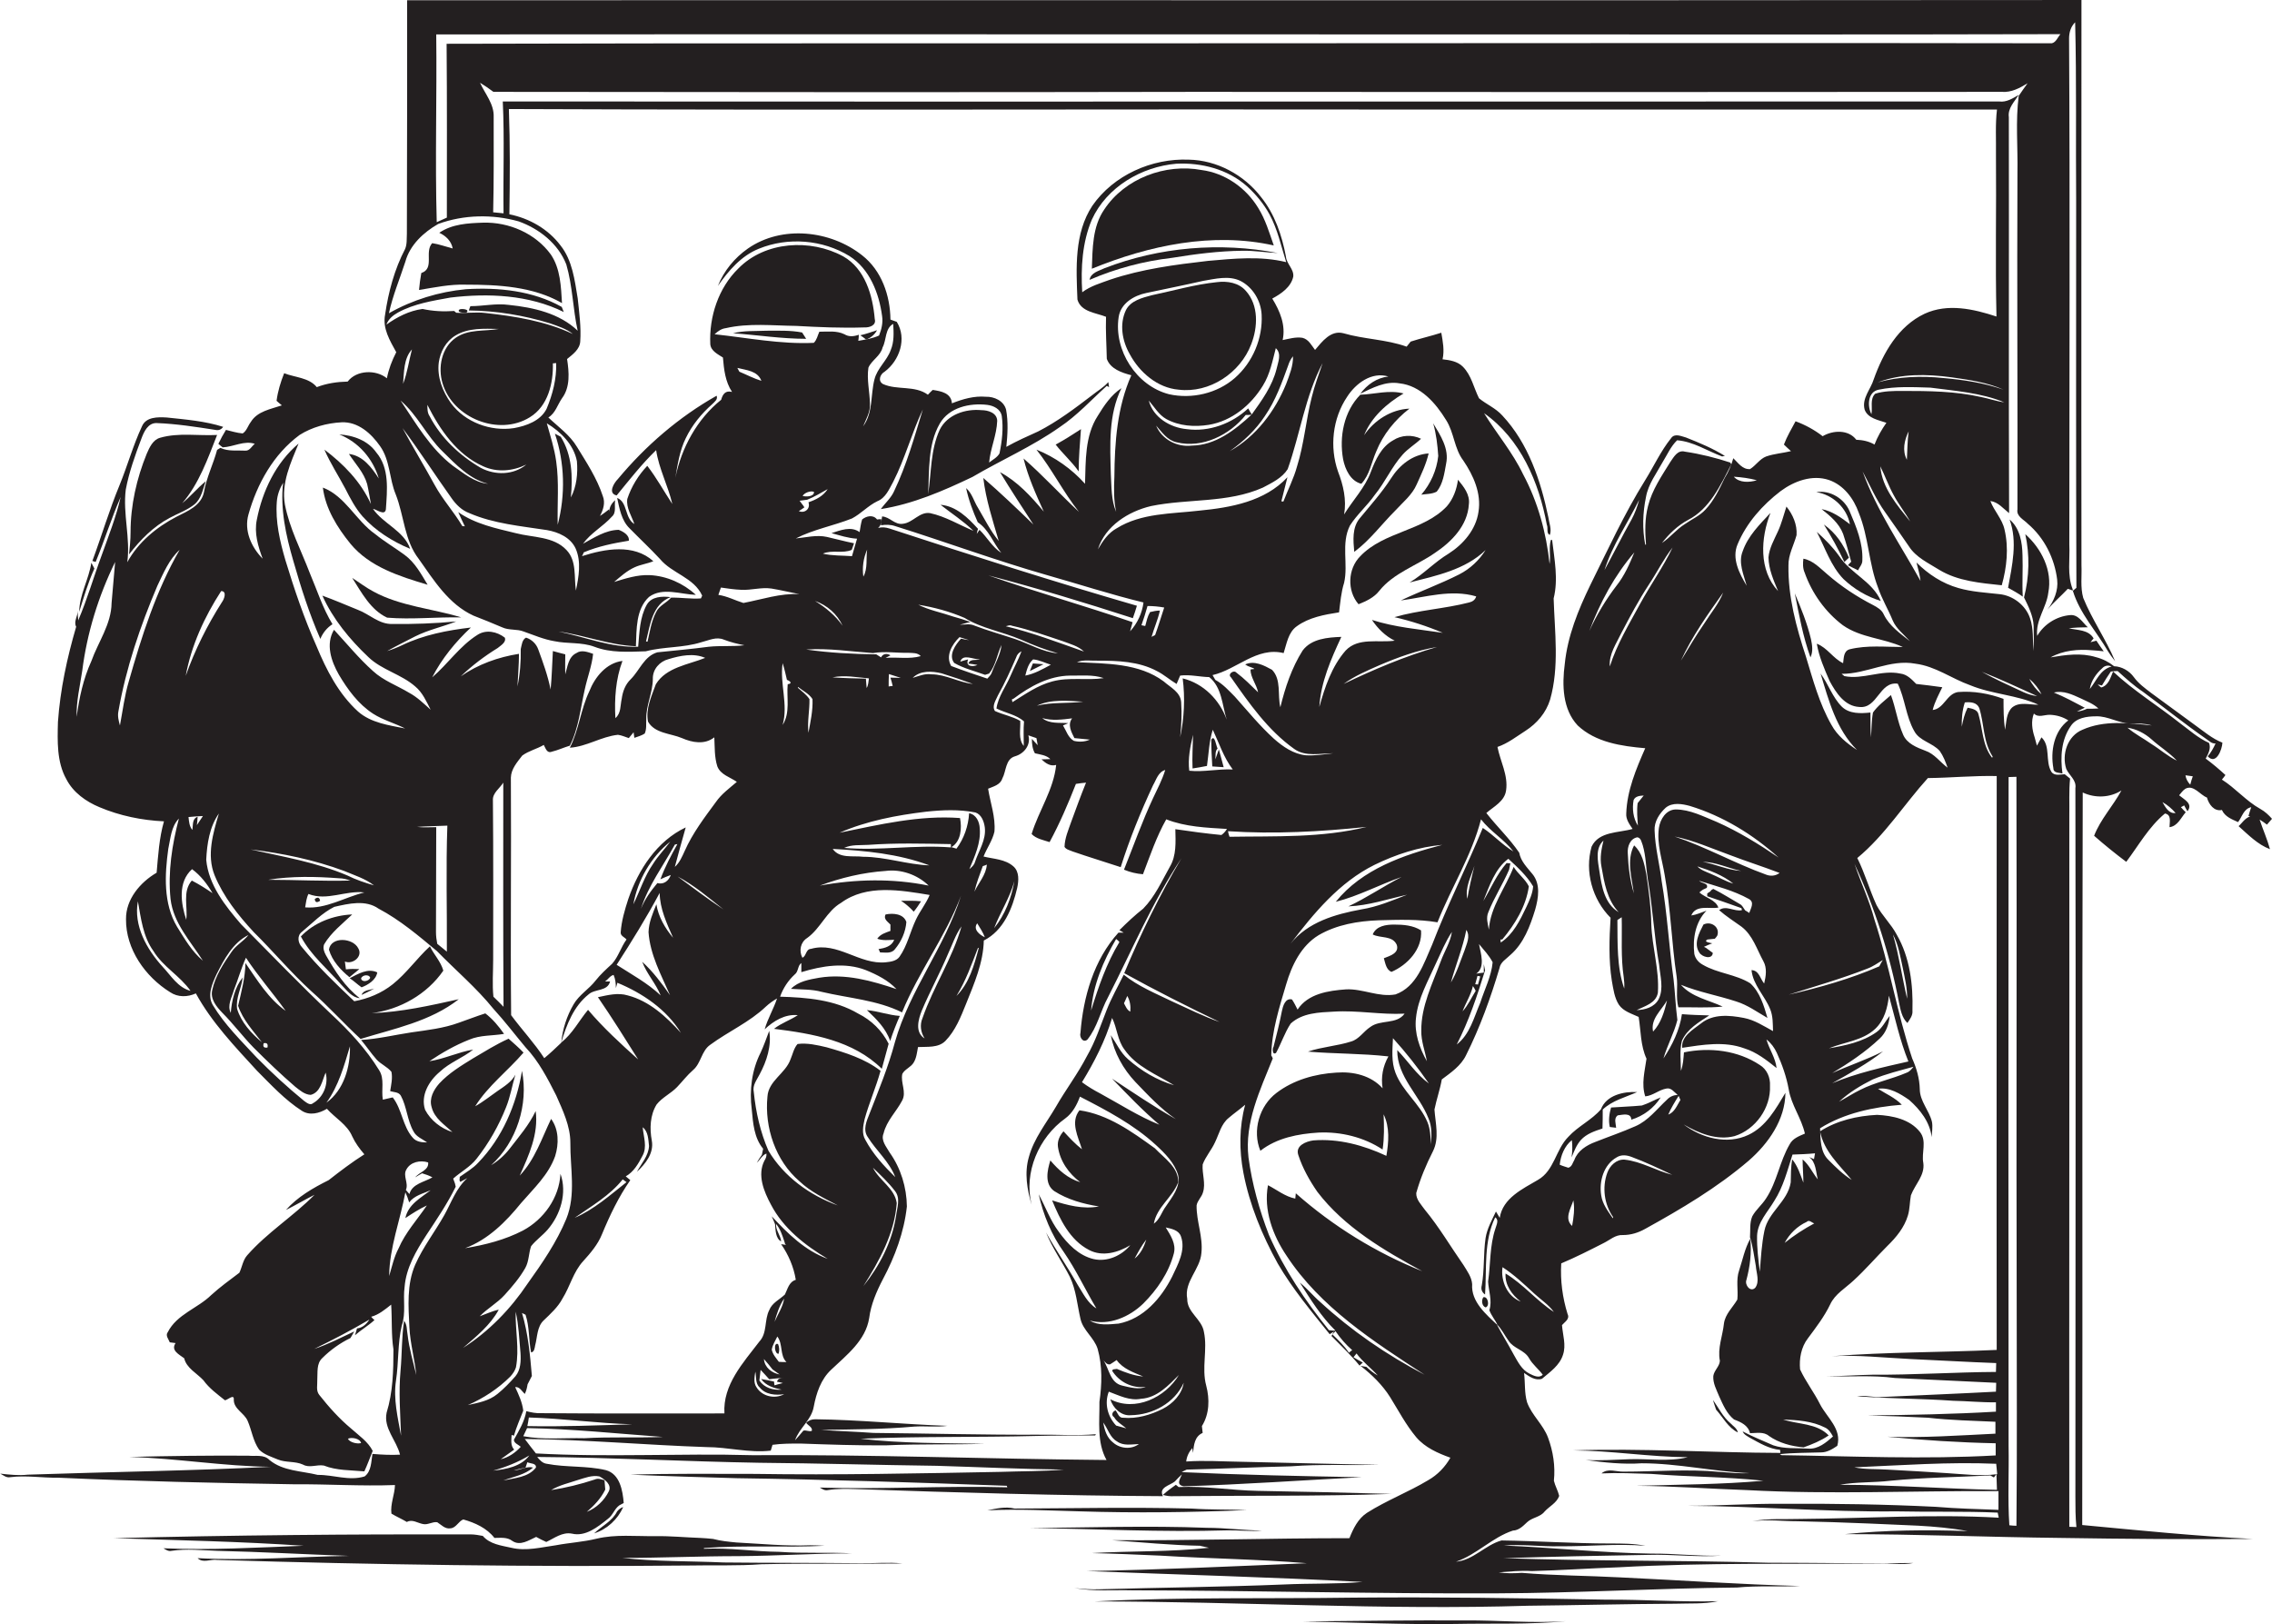 <?xml version="1.0" encoding="utf-8"?>
<!-- Generator: Adobe Illustrator 19.2.0, SVG Export Plug-In . SVG Version: 6.00 Build 0)  -->
<svg version="1.1" id="Layer_1" xmlns="http://www.w3.org/2000/svg" xmlns:xlink="http://www.w3.org/1999/xlink" x="0px" y="0px"
	 viewBox="0 0 897.9 641.9" enable-background="new 0 0 897.9 641.9" xml:space="preserve">
<g>
	<path fill="#231F20" d="M884.7,326.5c3.8,3.4,7.6,7.3,12.4,9.1c-1.1-4-2.8-7.8-4.1-11.7c1,0.6,2,1.3,2.9,2c0.7-0.8,1.3-1.5,2-2.3
		c-1.3-1.5-2.8-2.9-4.6-3.9c-5.6-3.1-9.8-8.2-15.2-11.6c0.4-0.5,1.1-1.3,1.4-1.8c-2.5-2.3-5.1-4.5-7.8-6.5c1-1.9,2.2-4,1.3-6.2
		c-4.3-1.9-7.8-5.1-11.6-7.9c-8.7-6.9-18.2-12.7-26.3-20.3c-1.1,2.5-1.8,5.5-4.7,6.3c-0.5-0.4-1-0.8-1.4-1.2
		c0.4,0.1,1.3,0.3,1.7,0.4c1.1-1.9,2.3-3.7,3.5-5.5c0.7-0.1,2-0.2,2.7-0.2c3.2,2.9,6.4,5.8,10,8.2c8.4,6.2,16.5,12.7,25.1,18.7
		c1.1,0.7,2.1,1.9,3.6,1.7c-0.8,1.8-1.8,3.6-3.1,5.1c3.3,3.6,5.7-2.7,5.8-5.4c-4.1-1.6-7.4-4.5-10.9-7c-5.8-4.2-11.4-8.4-17.2-12.6
		c-2.5-1.9-5.1-3.8-6.9-6.3c-1.8-2.5-4.8-4.2-7.8-4.3c-2.1-1.7-4.5-2.9-7.2-3.6c-5.9-1.8-12-0.9-17.9,0.1c5-2.8,10.9-3.3,16.5-2.8
		c1.5,0.1,3,0.2,4.5,0.4c-1-1.4-2-2.8-2.9-4.2c-0.8,0.2-1.6,0.4-2.3,0.6c0.3-0.4,0.9-1.2,1.2-1.5c-2-3.5-6.4-3.2-9.8-4
		c2.5-0.3,5-0.4,7.5-0.4c-2.1-1.9-3.8-5.2-7.1-4.8c-5.3,0.5-10.2,3.6-12.9,8.2c-0.7-6.2,3.7-11.2,4.4-17.1
		c1.7-8.7-2.7-17.4-9.1-23.1c1.8,8.2,1.6,16.9-0.5,25c1.7,3.5,3.6,7.2,3.8,11.2c0.1,3.3,0.1,6.7-0.1,10c-0.3-4.3,0.1-8.8-1.3-12.9
		c-1.7-5.2-6.8-9.1-12.2-9.6c-5.4-0.6-10.9-0.9-16.1-2.4c-6.4-1.8-12-5.5-16.6-10.1c0.6,2.4,1.3,4.8,1.6,7.3
		c-7.9-14.3-17.3-27.8-22.9-43.3c2.9,5.4,5.3,11.1,8.9,16.1c3.2,4.5,6.3,9,9.4,13.5c2.8,4.4,7.7,6.6,12,9.3
		c7.4,4.5,16.3,5.2,24.7,6.1c2-7.1,2.8-14.8,1.1-22c-0.9-4.2-4.1-7.3-5.6-11.3c3.1,0.4,5.1,3,7.4,4.8c-0.2-52.2,0-104.3-0.1-156.5
		c-0.5-3.5,2.2-6.1,3.9-8.8c-2.4,1.4-4.9,3-7.7,2.6c-197.1,0-394.3,0.1-591.4,0c0.7,14.7,0.1,29.5,0.3,44.2
		c-1.4-0.1-2.7-0.3-4.1-0.4c0.3-12.5,0.2-25.1,0.2-37.7c0.2-5.1-3.4-9.1-5.4-13.5c1.8,1.1,3.6,2.3,5.3,3.6
		c92.7,0.1,185.4,0.2,278.1,0c106,0.1,212,0.1,318,0c3.8,0.3,7.1-1.5,10.2-3.4c-1.2,1.7-2.4,3.3-3.5,5c-1.3,10-0.3,20.2-0.5,30.3
		c-0.2,44.4,0.1,88.7,0,133.1c-0.5,2.8,2.5,4,4.1,5.7c6.5,5.5,10.6,13.7,11.6,22.1c0.5,4.3-1.3,8.4-3.8,11.8c2.4-2.9,5.4-5.4,8-8.2
		c0.6,0.2,1.3,0.4,2,0.7l-0.1-0.6c-2.2-5.6-1-11.7-1.3-17.6c0-66.7,0.3-133.4-0.1-200c0-2.4,0.7-4.7,2.4-6.4
		c0.6,23.5,0.2,47,0.4,70.5c0,51-0.1,102,0.1,153c-0.4,0.3-1,0.9-1.4,1.2c2.7,8.9,9.3,16,13.9,23.9c0.4,0.6,0.8,1.2,1.2,1.8
		c0.4,0.5,1.2,1.6,1.6,2.1c-3.6-8.6-9.1-16.4-12.6-25c-1.2-4.2-0.5-8.7-0.7-13c-0.1-74.4,0-148.9,0-223.3
		C601.9,0.2,381.4,0,160.9,0.1c0,30.8,0,61.5-0.1,92.2c-0.1,2,0.1,4.2-0.7,6.1c-4.2,8-6.6,17-7.9,25.9c-1.1,5.5,1.9,10.3,4.4,14.9
		c-1.7,3.3-3,6.7-3.7,10.3c-4.3-3.5-12-3.3-15.5,1.3c-4.2,0.1-8.3,0.7-12.2,2.2c-3.1-3.8-8.6-3.8-12.9-5.5c-1.4,3.5-2.5,7.1-3,10.9
		c0.5,0.5,1.6,1.4,2.1,1.8c-4.4,1.5-9.7,2.3-12.3,6.6c-1.1,1.4-1.6,3.5-3.2,4.5c-2.3-0.2-4.5-0.9-6.6-1.4c-1.1,1.8-2.1,3.6-3,5.5
		c0.5,0.5,1.1,0.9,1.7,1.4c4.3-0.2,8.5-2.8,12.7-1.4c-1.2,0.9-2,2.8-3.7,2.7c-3.3-0.2-6.8,0.4-9.9-1.1c-0.3,0.2-1,0.6-1.3,0.8
		c-1.5,5.6-4.2,10.9-5.2,16.7c-1.1,5.4-6.5,7.5-10.8,9.7c-7.9,4.1-15.2,10.1-19.5,18c1.3-9.5-1.8-19.1-0.6-28.7
		c1.3-6.9,3.7-13.6,6.2-20.2c1-2.7,2.6-6.2,6-6.1c7.8,0.3,15.5,1.5,23.2,2.7c1.3,0.3,2.3-0.1,3.1-1.2c-7.2-2.3-14.8-2.9-22.3-3.7
		c-3.5-0.2-8.2-0.3-9.8,3.5c-3.5,7.5-5.7,15.5-8.8,23.1c-4.1,9.9-7.1,20.1-10.8,30.1c0.3,0.1,1,0.3,1.3,0.4
		c3.5-8.5,6.2-17.3,9.9-25.7c-1.8,7.9-4.8,15.4-7.5,23c-3.2,8.6-5.7,17.4-9.3,25.8c-0.1-1-0.2-2.9-0.2-3.9c0.1,2.2-1.7,4.3-0.6,6.4
		c-3.6,12.3-6.3,24.8-7.2,37.6c-0.2,7.6-0.5,15.8,3.3,22.6c2.7,5.3,7.8,8.9,13.1,11.1c8,3.4,16.8,5.2,25.5,5.6
		c-1.9,6.6-2.3,13.5-2.9,20.3c-6.5,3.8-12.2,10.5-12.1,18.4c-0.1,11.8,7.6,22.7,17.4,28.8c3.1,2.1,6.9,2,10.2,0.5
		c6.3,11.5,15.4,21,24.2,30.6c5.6,5.6,11,11.5,17.7,15.8c3.1,2,6.9,1,9.9-0.8c3.3,3.7,8,6.2,10,10.9c1.2,2.6,2.9,4.9,4.8,7.1
		c-4.9,3.1-9.5,6.6-14.1,10.2c-6.2,3.1-12.3,6.6-16.9,11.8c3.8-1.9,7.5-4.1,11.3-6c-8.4,8.5-18.7,14.9-26.6,23.9
		c-1.7,1.9-2,4.6-3.1,6.9c-3.8,2.9-7.6,5.6-11.1,8.8c-5.4,5.3-13.6,7.6-17.2,14.7c-1,1.3,0.3,2.7,0.8,4c0.6,0.1,1.7,0.2,2.3,0.3
		c-2,2.9,1.4,4.5,3.4,6c0.9,3.9,5,5.9,7.6,8.7c2.3,3.2,5.5,5.5,8.5,7.9c0.9,0,3.7-2.7,3.5-0.3c-0.1,3.8,4.2,5.3,5.5,8.5
		c1.6,3.7,2.1,7.9,4.5,11.3c2,2,4.8,2.8,7.4,3.9c3.1,1.3,6.8,0.6,9.9,2c2.6,1.5,5.5-0.1,8.3,0.4c5,2,10.6,1.8,16,2.3
		c1.2-2.6,2.2-5.4,3.3-8.1c-1.9-3.7-5.5-6.1-8.5-8.8c-4.7-3.9-8.8-8.5-12.6-13.3c-1.4-1.7-0.7-4-0.8-6c0.2-2.9-0.4-6.4,2-8.6
		c3.2-3.2,7-5.9,11.1-7.9c0.4-0.6,1.1-1.9,1.5-2.6c-5.2,2.4-10.3,5.1-15.8,6.9c7.4-3.6,14.7-7.4,21.8-11.6c-1.1,1.7-2.7,3.3-4.9,3.5
		c-0.3,0.9-0.5,1.8-0.8,2.7c2.5-2.2,5.3-3.8,7.7-6c-0.5-0.4-0.9-0.8-1.3-1.3c3-0.8,5.5-2.9,7.9-4.8c0.4,5.9,0,11.9,0.9,17.7
		c0,8.4-0.2,16.9-2.7,25c-1.3,6.2,3.9,10.9,5.3,16.6c-3.6,0.2-7.3,0-10.9-0.3c-0.5,3-0.4,6.9-3.1,8.9c-6.1,1.9-12.4-0.7-18.5-0.6
		c-6.5-1.6-13.8-1.5-19.1-5.9c-2.2-2.3-5.6-1.4-8.4-1.7c-15.7-0.1-31.4,0.1-47,0.5c18.7,0.5,37.2,3.7,55.9,3.9c-32,1.6-64,2-96,3.1
		c-3.6,0.4-7.3,0-10.9-0.4c1.2,0.6,2.4,1.7,3.9,1.4c6.3-0.8,12.7,0.3,19,0.2c31,1.4,62.1,2.1,93.1,2.6c13.3-0.1,26.7,0.8,40,0.3
		c-0.1,3.8-1.9,7.5-1.4,11.3c2,1.2,4.1,2.1,6.1,3.3c2.1-1.2,4.2,0.4,6.3,0.8c1.9,0.5,3.8-1,5.7-0.7c1.6,1,3.1,2.8,5.3,2.4
		c2.2-0.2,3.1-2.8,5-3.5c4.6,1.3,9.3,3.4,12.3,7.3c2.5,0,5-0.4,7.1,1.2c3.1,2.1,6.5-0.3,9.4-1.6c1.3,0.7,2.6,1.4,4,2
		c3.2-1.5,6.3-4,10.1-3.3c5.4,1.3,10.2-2.6,14.2-5.8c2-1.4,2.6-4,4.6-5.4c0.4-0.2,1.2-0.6,1.7-0.9c-0.4-4.9-1.5-11.5-7.1-13
		c-7.6-1.8-15.6-1-23.3-2.5c-1.7-0.2-2.8-1.5-3.8-2.7c29.3,0.2,58.5,1.8,87.8,2.3c23.4,0.2,46.8,0.9,70.2,1.2
		c16.7,0.5,33.4,1.3,50.1,1.5c-8.3,0.7-16.7,0.6-25.1,0.9c-32.3,0.6-64.6,1.3-97,0.8c-16.4,0-32.8-0.2-49.2,0.3
		c14,0.6,28.1,1,42.2,1.4c35.5,0.5,71.1,1.7,106.6,3c0,0.2,0.2,0.5,0.2,0.6c-24.7-0.7-49.4,0.9-74.1,0.1c1,0.6,2,1.3,3.2,1
		c3.7-0.6,7.4-0.5,11-0.4c40.5,1.4,80.9,2.6,121.4,2.8c-1.8-3.5,2.7-4.2,4.7-5.8c0.9-1,1.8-1.9,2.8-2.8c-0.8,1.9-2.4,4.1,0.7,4.7
		c23.4-0.7,46.9-2.4,70.4-3.6c-23.7-0.4-47.5-0.9-71.2-2c0.5-0.3,1.5-0.8,2-1c13.7-0.3,27.5-1,41.2-1.3c11.6-0.9,23.2-0.3,34.9-0.6
		c-18.3-0.3-36.5-0.8-54.8-1.2c-7.2-0.1-14.3-0.6-21.5-0.1c0.2-2,1.1-3.8,2.4-5.3l0.3,1.9c0.3-3.1,0.6-6.5,3.8-7.9
		c-0.1-0.7-0.2-2-0.3-2.7c3-4.8,3.1-10.7,1.7-16c-1.9-7,0.6-14.2-0.9-21.2c-0.8-5.1-6.7-7.7-6.6-13.1c-1.3-6.8,5.1-11.6,5.6-18.1
		c0.7-6.4-2-12.5-1.9-18.8c0.3-1.9,2-3.3,2.5-5.1c1.2-3.6-0.4-7.4-0.1-11.1c1.2-3.2,3.5-5.7,4.9-8.8c1.6-3.3,2.4-7.2,5.4-9.6
		c2.1-1.8,4.4-3.4,6.5-5.2c-2.4,8.8-2.4,18-0.7,26.9c2.4,12.6,7.4,24.7,13.6,35.9c5.8,10,13.3,18.9,20.5,27.9l1.7-1.1l-1,1.8
		c3.7,3.8,7.7,7.5,11.1,11.7c0.4-0.4,0.8-0.8,1.3-1.2c-0.9-0.5-2.8-1.5-3.7-2.1c0.4-0.5,0.8-1,1.2-1.5c2.4,3.3,5.7,5.7,8.4,8.7
		c-1.7-0.9-3.1-2.1-4.5-3.4c-0.6-0.1-1.7-0.3-2.3-0.4c4.5,3.5,8.7,7.6,11.7,12.4c3.3,5.3,6.2,10.9,10.3,15.8
		c3.5,4.1,8.5,6.3,13.5,8.1c-2.1,3.7-5.1,6.8-8.8,8.9c-7.8,4.7-16.5,8-24.2,12.9c-3.5,2.3-5.4,6.2-6.9,10c-31.3,0-62.6,1-93.9,0.8
		c11.7,0.8,23.4,2,35.1,2.2l-0.3,0c0.9,0.2,2.7,0.6,3.6,0.8c-15.3,1.7-30.9,1.2-46.3,2.1c9.1,0.2,18.2,0.6,27.2,1
		c19.3,1.2,38.6,1.4,57.8,3c-29,1.2-58,2.6-87,3.1c36.3,1.4,72.7,2.4,109,4.3c-10.3,0.9-20.8,0.5-31.1,1c-24.3,1-48.6,1.2-72.9,1.9
		c-3.3,0.1-6.6-0.1-9.9-0.5c7.6,1.4,15.3,0.7,22.9,0.9c48,0.1,96,1.4,144,1.2c31.7-0.1,63.3-2,95-2.3c8.3-0.8,16.6-0.2,24.9-0.6
		c-23.7-0.6-47.3-2.3-71-3.4c-13-0.7-26-0.7-39-1.8c-3,0.2-6.1,0.3-9.1-0.2c4.4-0.3,8.7-0.8,13.1-0.5c11.5-0.3,23-1.1,34.4-1.5
		c34.2-1.9,68.4-1.2,102.7-1.5c4.6-0.2,9.2,0.7,13.7-0.2c-19.2,0.3-38.5-0.1-57.7-0.1c-34.8-1-69.6-0.6-104.3-1.8
		c19.1-0.6,38.2-1,57.3-1.3c9.6-0.3,19.2,1,28.9,0.3c-9.3,0.3-18.6-0.9-27.9-0.8c-19.4-0.3-38.8-2.4-58.2-3.2
		c7.3-0.6,14.7,0.5,22,0.3c11.4,0.1,22.7-1.1,34-0.2c-4.6-0.9-9.3-0.9-14-0.9c-14.3,0-28.6-1-42.9-1.2c-6.5,1.8-11.1,7.8-18,8.4
		c8.2-2.8,14.3-9.6,22.5-12.3c2.4-0.1,4-1.8,5.6-3.3c2-1.9,5.2-2,6.9-4.2c1.9-2.1,4.8-3.4,5.8-6.2c-0.5-2.1-1.6-3.9-2.1-6
		c0.6-5.8-0.3-11.6-2.3-17c-1.9-5.2-6.4-8.8-8.3-14c-1.1-3.7-0.7-7.7-1.2-11.6c2.1,1.4,4.5,3.2,7.1,2.3c3.2-2.7,7-5.3,8.3-9.5
		c1.3-3.8-0.1-7.8-0.4-11.7c1.1-1.3,3.2-2.4,2.2-4.4c-2-6.5-2.9-13.2-2.5-20c5.7-2.4,11.2-5.2,16.7-8c2.5-1.2,4.7-3.4,7.7-3.2
		c3.1,0,6-0.9,8.7-2.4c14.3-7.9,28.5-16.3,41-27c7.8-6.8,14.4-16.2,14.5-26.8c-3.8,6.3-7.6,13.3-14.6,16.6c-8.4,4-18.5,1.3-25.6-4.1
		c6,3.5,13.1,6.4,20.1,4.6c8.3-2.6,14.4-11.2,14-19.9c0.2-3.2-1.2-6.5-4-8.2c-8.7-5.8-19.8-7.1-30-5c-0.2,2.4-0.3,4.9-1.2,7.3
		c0-4-0.6-8,0.4-11.9c2.1-4.7,6.7-7.3,10.8-10c-3.6-0.1-7.2-0.2-10.8-0.5c-0.9,6.3-3.8,12.2-7.3,17.5c1.5-5.2,4.2-10,5.5-15.2
		c-0.7-5.3-0.9-10.7-1.5-16c-1.8-12.9-2.5-26-4.7-38.8c-0.8-6.7-2.6-13.3-2.8-20.1c-0.2-3.5,1.9-6.7,4.4-9c2.7-2.2,6.5-1.5,9.5-0.7
		c13.1,4,25,11.3,35.1,20.4c-7.8-5.3-15.9-10.3-24.5-14.1c-5.2-2.1-10.5-4.9-16.2-4.9c-3.8,0.1-6.1,3.9-6.6,7.3
		c-0.9,6.3,1.3,12.5,2.3,18.7c2.4,13.3,2.7,26.8,4.7,40c0.6,4-0.4,8.2,0.7,12.2c5.8-0.1,11.7,0.3,17.5-0.3
		c-5.6-2.6-12.2-3.7-16.5-8.6c7.1,2.9,14.6,4.2,21.9,6.6c4.5,1.4,8.3,4.2,12.3,6.5c-1.4-4.9-3-10.2-6.8-13.7
		c-5.8-3.6-12.9-3.9-18.7-7.3c-1.7-0.9-3-2.4-3.4-4.3c-0.7-6,0.4-12.6,4.8-17.1c-2,0.7-3.9,1.6-6,1.9c1.8-4.4,7.3-2.5,10.7-3.1
		c-1-3.1-5.2-3.9-7.5-6l0.7-0.6l0.7-0.5c0.4-0.2,1.1-0.5,1.5-0.7c0.9-1.9-2.1-1.8-3-2.8c6.7,2.1,13.6,3.8,19.7,7.2
		c2.3,1.3,0.7,3.7,0.1,5.5c-0.4-0.3-1.2-0.8-1.6-1c-0.7-0.9-1.1-2-2.1-2.5c-3.5-2-6.9-4.2-10.5-6l-0.7,0.4l-0.5,0.6
		c-0.3,0.2-0.9,0.6-1.2,0.8c0,0.3,0,0.8,0,1.1c4.5,1.5,9,3.1,13.5,4.7c0.1,0.2,0.2,0.6,0.2,0.8c-3,0.7-6.2-2.1-9,0
		c2.7,2.4,5.9,4.4,8.8,6.5c4.5,3.4,6.1,9,8.7,13.7c1.5,2.7,1,5.9,0.3,8.8c-1.6-1.9-2-5.2-5-5.3c0.6,5.9,5.3,10.2,7.4,15.5
		c1.1,2.7,1,5.7,1.1,8.6c-3.7-2-7.3-4.4-11.5-5.2c-5.7-1.1-12.2-1.7-17,2.2c-3.2,2.5-7.8,5-7.4,9.6c8.1-1.2,16.6-2.7,24.5,0.2
		c4.9,1.5,8.9,4.7,12.8,7.8c-0.4-4-2.9-7.4-4-11.3c1.8,1.4,3.2,3.3,4.1,5.3c2.1,4.6,3.8,9.4,4.7,14.4c1,6.2,5,11.3,6.4,17.5
		c-2.3,1-4.8,1.9-6,4.2c-4,6.8-5,14.9-9.4,21.5c-1.6,2.5-4,4.4-5.4,7c-1.1,2.6-0.7,5.5-0.9,8.3c1.2,3.7,1.6,7.5,2.3,11.3
		c0.2,2.8,1.6,6.1-0.2,8.6c-1.9,2-4.3-1.1-3.5-3.1c1.4-5.3,2.1-10.7,1.5-16.2c-2.2,3.9-3,8.3-4.4,12.5c-1.3,3.7-0.3,7.7-0.7,11.5
		c-1.8,3.1-4.8,5.7-5.3,9.5c-0.5,4.9-2.6,9.7-1.6,14.7c-0.1,2.2-2.3,3.8-2.6,6c-0.2,2.9,1.3,5.5,2.3,8c1.5,3.3,3,6.9,5.9,9.2
		c2.7,1,5.6,2.3,6.3,5.4c2.5,0,5.4-0.7,7.5,1.1c4,2.8,8.9,4.1,13.7,4.5c3.4-1.2,6.8-2.6,9.9-4.7c-4.7-4.9-12-4.3-18-6.3
		c5.6,0.2,11.5,0.6,16.6,3.2c1.5,0.7,2.3,2.1,3.1,3.5c-2.7,2.4-5.9,5.1-9.8,4.8c-4.6-0.3-9.4,0.2-13.8-1.3c-4-1.8-8.2-3.4-12.1-5.5
		c0.5,1.3,1.9,1.9,3,2.6c3.7,2,7.4,4.3,11.8,4.7l0.1,1.2c-27.3-0.1-54.6-1.9-81.9-1c15.1,0.1,30.2,2.6,45.3,2.7
		c-7.7,1.9-15.6,0.5-23.3,0.8c-5.7,0.2-11.3,0.6-17,0.3c7.3,1,14.8,1.8,22.1,1.3c14.3,0,28.4,3.3,42.7,3.9c-4,0.2-8-0.2-11.9-0.5
		c-12.6-1.2-25.3-0.1-37.9-0.1c-3,0.1-6.2-1.5-8.8,0.7c6.5-0.3,13.1,0,19.7,0.2c14.8,1.2,29.6,1.1,44.3,2.7
		c-16.7,1.5-33.5,1.5-50.3,2c14.6,0.1,29.2,1.2,43.9,1.7c33.1,1.8,66.2,0.2,99.3,0.4c0,2.5,0,4.9,0,7.4c-8.3-0.3-16.5-0.5-24.8-1.2
		c-20.1-1-40.3-1.3-60.4-1.2c-12.7-0.1-25.3,0.8-38,0.8c27.7,0.1,55.2,2.5,82.9,2.2c13.3,0.3,26.7-0.1,40,0.5c0.1,0.5,0.3,1.5,0.4,2
		c-26.2-1.5-52.3,0.3-78.5,0.5c-6.3,0.2-12.6-0.3-18.8,0.9c5.9-0.8,11.9,0,17.8,0c9.4,0.2,18.7,0.5,28.1,0.9c13,0.7,26.2,0.6,39.1,3
		c-16.1-0.6-32.3-0.4-48.4,1.2c28.4,0,56.8,1.2,85.2,1.5c25.3,0.4,50.7,0.6,76,0.4c-22.6-1.1-45-3.4-67.5-5.5
		c0.2-96.5-0.1-193,0.2-289.5c4.9,2.3,10.7,2.1,15.3-0.8c-3.3,6.1-8.3,11.4-10.8,17.9c4.1,3.6,8.3,7,12.7,10.3
		c4.9-6.5,8.9-13.8,15.3-19.1c2.7,0.5,1.8,3.4,1.8,5.4c3.2-0.4,4.5-3.7,6.4-5.9c-0.7-0.7-1.3-1.3-1.9-2l0.4-0.2
		c0.2-0.1,0.7-0.4,0.9-0.5c0.4,0.8,0.8,1.5,1.3,2.3c2.3-3-1.3-4.6-3.3-6.3c0.8-0.9,1.4-1.9,2.5-2.6c3.2-1.7,5.7,2.4,8.5,3.5
		c0.7,2.6,2.8,5.6,5.9,4.9c1.2,2.7,4,3.7,6.4,4.8c1.6-2.1,2.2-5.3,5.2-5.9c-0.3,0.9-0.9,2.6-1.1,3.5c0.2,0,0.4,0.1,0.7,0.1
		C887,323.5,886,325.4,884.7,326.5z M142.7,570.3c-1.5,0.5-4.6-0.3-5.2-1.7C139,567.9,142.3,568.5,142.7,570.3z M228.4,584.9
		c2.7-0.8,5.6-2,8.5-1.4c2,1.1,5,3.2,3.7,5.9c-1.8,3.6-4.9,6.6-8.7,8.1c2.9-2.5,5.6-5.3,7.3-8.8c-0.1-0.9-0.2-2.7-0.3-3.7
		c-1.2-0.3-2.5-0.9-3.8-0.3c-5.7,1.9-11.5,3.3-17.3,4.2C221.1,586.9,224.9,586.1,228.4,584.9z M830.8,264.1c1-1.1,2.4-1.3,3.7-0.7
		c-4.5,1.2-6,5.7-8.6,8.9C826.4,269.1,828.4,266.2,830.8,264.1z M822.3,276c2.4,1.2,5,2.1,7,4c-1.5,0.1-3,0.1-4.5,0.1
		c-1.3,0.6-2.6,1-4,1.1c1-0.5,2.1-1,3.1-1.5c-4-2.1-8-4.3-12.2-6C815.5,272.8,819,274.5,822.3,276z M806.8,274.4
		c-2-1.7-3.7-3.8-4.8-6.1C804,270,805.7,272.1,806.8,274.4z M805.1,275.1c-1.9-0.2-3.7-0.8-5.3-1.5c-5.6-2.6-11.2-5.1-16.6-8.1
		C790.6,268.4,797.8,271.8,805.1,275.1z M743.1,184.3c1.9,3.8,3.3,7.8,5.3,11.4c1.9,3.6,4.5,6.8,6.5,10.4
		C749.8,199.7,743.8,192.9,743.1,184.3z M754.3,170.5c-0.5,3.7-0.5,7.5-0.7,11.2C751.7,178.1,752.6,173.9,754.3,170.5z M782.9,156.9
		c-10.2-2.3-20.6-2.4-31-2.4c-3.6,0-7.4,0-10.8,1.1c-2.2,2.1-1,5.4-1.5,8.1c-1.7-3.2-1.5-8.9,2.9-9.7c6.7-1.4,13.6-1,20.4-0.8
		c9.8,1.3,20,2,29.2,5.8C789,158.6,786,157.5,782.9,156.9z M791.8,154c-7.7-2.7-15.8-3.9-23.8-4.6c-8.7-0.9-17.5-0.6-25.9,1.7
		c9.3-3.5,19.3-3.3,29-2C778.1,150.1,785.3,151.1,791.8,154z M172.4,13.6c138.5-0.1,277.1,0,415.6,0c75.4,0,150.8,0.1,226.3-0.1
		c-1.1,1.2-1.7,3.2-3.4,3.6c-106-0.2-211.9,0-317.9,0c-105.5,0.1-211-0.1-316.5,0.2c0.2,22.9,0.1,45.8,0.1,68.7
		c-1.3,0.6-2.7,1.2-4,1.8C171.9,63,172.7,38.3,172.4,13.6z M152.7,128.3c0.8-2.2,2.6-3.7,4.6-4.8c6.4-3.5,13.6-4.6,20.7-5.9
		c15-1.8,31-1.1,44.8,5.7c-0.2-0.5-0.6-1.5-0.8-2c-11.4-6.4-25-7.8-37.9-7c-10.6,1-21.1,4.2-30.4,9.5c1.5-7,4.3-13.6,6.5-20.4
		c1.8-6.6,7.2-11.6,13-14.9c10.1-3.7,21.5-3.9,31.8-1c8.1,2.9,15.6,8.8,18.8,17c2.5,8.5,2.6,17.6,4.5,26.2
		c-7.2-6.9-17.5-9.2-27.2-10.2c-5.1-0.7-10.1,0.5-15.2,0.5c-0.2,0.4-0.5,1.3-0.6,1.7c10.8,0.1,21.7,1.9,32.1,5.1
		c3.1,1.1,6.4,2.1,9,4.2c-10.8-5.1-22.8-7-34.5-8.3c-3.9-0.5-7.8,0.2-11.6-0.1c-0.2-0.2-0.6-0.5-0.8-0.7c-4.2,0.3-8.4,0.1-12.5-0.8
		C161.7,122.8,156.9,125.3,152.7,128.3z M183.7,208c-0.3,0-0.8-0.1-1-0.1c-3.3-5.6-7.8-10.5-10.9-16.2c-4.1-7.5-8.6-14.9-12.7-22.5
		c6.7,9,12.8,18.5,19.3,27.6c1.8,2.6,4.1,4.9,7.1,6c9.7,4.2,20.4,5.1,30.7,6.7c4.5,0.8,9.3,2.9,11.3,7.3c2.3,5.2,1.2,11.2,0.1,16.6
		c-0.8-5.4,0.4-11.7-3.7-16c-5.1-5.5-13.3-4.9-20.1-6.7c-7.8-1.9-16-3.6-22.7-8.3C182,204.4,182.8,206.2,183.7,208z M174.9,178.4
		c5.3,5.2,10.7,11,18,12.8c-5.4-0.5-9.7-4.2-13.9-7.1c-8.9-6.8-14.5-16.6-20.7-25.8C165,164,168.6,172.3,174.9,178.4z M159.3,151.7
		c0.4-4.6,0.2-10,3.5-13.6C161.6,142.6,161,147.3,159.3,151.7z M168.9,160c5,9.9,11.7,19.7,22.1,24.3c5.5,2.5,11.7,1.9,17-0.7
		c-5.1,4.2-12.3,4.3-18,1.3c-8.4-4.9-15.7-11.8-20.2-20.4C168.9,163.2,168.9,161.6,168.9,160z M225.6,196.6c0.8-8.2,0.5-16.8-4-24
		c-0.6-0.3-1.8-0.9-2.3-1.2c3.9,11.5,4.2,24.2,1.1,36c-0.2-8.4,0.6-16.8-0.6-25.1c-0.7-5.1-2.3-10-3.7-15c5.5,3.3,10.7,8.5,11.9,15
		C228.4,187.1,227.9,192.3,225.6,196.6z M203.1,169.2c-9.2,1.4-19.3-2.3-24.9-9.9c-3.3-4.6-5.5-10.3-4.8-16
		c0.6-4.3,2.8-8.4,6.6-10.7c5.1-3.1,11.3-2.7,17.1-2.6c-5.7,1-12,0-17,3.5c-5.6,3.9-7.1,11.7-5.2,18c4.1,13.8,22.3,21,34.5,13.4
		c7.2-4.4,9.3-13.5,9.1-21.3c0.3,0,1-0.1,1.3-0.1c0.2,6.2-1.4,12.4-3.8,18.1C213.6,166.3,208.1,168.3,203.1,169.2z M98.2,203.3
		c3.4-12.1,9.9-23.8,20.2-31.4c4.9-3.1,10.8-4.7,16.6-5c6.5-0.3,11.7,4.4,15.2,9.4c4,5.6,3.6,12.9,6.2,19.1
		c3.3,8.4,3.4,18.2,9.1,25.5c6,8.5,11.8,17.9,21.6,22.4c3.8,1.5,7.6,3,11.3,4.6c2.7,1.3,5.9,0.6,8.6,1.7c4,1.4,7.9,3.1,12.1,3.8
		c5.2,1.1,10.7,0.3,15.8,2.2c6.5,2.5,13.5,2,20.3,1.8c7.2-1.9,14.8-1.3,22-3.6c2.9-0.7,5.9-2.3,8.9-1c2.6,1,5.4,1.7,8.1,2.2
		c-4.7,0.6-9.4,0.1-14.1,0.6c-6.8,0.9-13.5,1.5-20.3,2.2c-5.2,1.5-7,7.1-10.5,10.6c-2.2,2.1-3.2,4.9-3.6,7.8
		c-0.6,2.6-0.2,5.7-2.5,7.6c-0.4-7.6,0.1-15.4,2.8-22.6c-6.4,0.8-10.9,6.4-13.1,12c-3.4,7.1-4.1,15.2-7.7,22.3
		c6.6-0.4,12.4-4.4,19-5.1c1.5,0.2,2.8,0.8,4.3,1.3c0.6-0.8,1.3-1.5,1.9-2.3c0.1,0.5,0.2,1.7,0.3,2.2c1.4-0.5,2.9-0.9,4.1-1.7
		c0.8-1.8,0.5-3.8,0.6-5.8c-0.1-5.4,2.6-10.4,2.6-15.8c-0.1-3.8,2.7-6.9,6.2-7.8c4.6-1.4,9.9-2.5,14.5-0.5
		c-6.7,2.7-15.4,3.7-19.5,10.4c-1.7,4.7-4.1,9.7-3.1,14.8c2.7,4.7,8.9,4.6,13.4,6.5c4.1,1.8,9,2.7,12.8-0.3c0.2,3.8,0,7.8,1.2,11.5
		c1.3,3.3,5,4.2,7.7,6.1c-2.9,2.5-6.1,4.8-8.3,8c-4.5,6.1-9.2,12.3-12.3,19.3c-1,2.2-2,4.6-3.9,6.3c1.4-5.2,2.8-10.4,4.3-15.6
		c-11.4,5.4-18.7,16.7-22.7,28.3c-1.4,4.3-2.7,8.7-3,13.2c-0.1,1.4,1.6,1.9,2.3,2.8c-2.2,3-3.2,6.8-5.7,9.6
		c-2.3,2.1-4.6,4.2-6.5,6.6c-2.6,3.4-6.5,5.6-8.7,9.4c-2.7,4.6-4.4,9.9-4.9,15.2c-2.2,2.1-4.4,4.2-6.7,6.1c-3.9-6-8.9-11.3-13.1-17
		c-0.3-31.3,0.1-62.6-0.1-93.9c0.1-3.4,2.5-6.1,4.5-8.7c2.6-1.9,5.8-2.6,8.5-4.2c0.7,1.2,1.2,3.4,3.1,2.7c2.5-0.6,4.8-1.7,7.2-2.4
		c3.5-6.9,4.2-14.8,5.9-22.2c1-4.7,2.8-9.3,3.3-14.1c-2.1-0.7-4.6-1.7-6.6-0.3c-3.2,1.5-3.5,5.4-4.4,8.4c-0.1-2.6,0-5.3,0-7.9
		c-1.6-0.4-3.2-0.8-4.9-1.3c-0.3,5.1-0.4,10.2-0.9,15.2c-1.1-5.5-3-10.7-4.9-15.9c-0.8-2.2-2.6-3.9-4.8-4.6c-1.6,0.8-1.7,3-2.1,4.5
		c0.1,5-0.3,10-1.3,14.8c0.2-4.3,0.6-8.6,0.6-12.9c-8.2,1.3-16.1,4.1-23,8.9c4.5-4.3,9.4-8,14.6-11.2c1.2-1,3.5-2.3,2.8-4.1
		c-3.1-2.4-7.4-3.3-10.8-1.1c-7,4.4-11.7,11.5-17.9,16.8c3.8-7.4,9.2-14,15.3-19.7c-9.3,1.1-18.7,2.9-27.2,7
		c-1.9,0.9-3.9,1.7-5.9,2.3c3.6-2,7.4-3.9,11.1-5.8c5.2-2.6,10.9-3.8,16.2-5.9c-8.4,0.8-16.8,1.1-25.2,1c-5.3,0.2-9.1-3.9-13.7-5.6
		c-4.7-1.9-9.3-3.9-14-5.6c4.2,9.3,10.8,17.3,18.2,24.3c5.3,5.1,12.9,6.7,18.5,11.6c2.9,2.4,4.4,5.9,6.1,9.2c-2.7-2.4-5.3-5-8.5-6.7
		c-4.8-2.9-10.2-4.8-14.3-8.6c-5.6-5-10.3-10.8-15.4-16.3c-3.4,5.7-1.1,12.4,1.9,17.7c3.5,5.9,7.7,11.7,13.6,15.5
		c3.9,2.5,8.5,3.7,12.6,5.8c-6.5-1.3-13.5-2.2-18.6-6.7c-7.7-7-12.5-16.4-16.4-25.8c-4.9-11-8.8-22.5-12.3-34
		c-2.2-7.5-4-15.3-3.4-23.1c0.2-2.7,1.1-5.2,2.5-7.5c-1.2,10.4,1.1,20.8,4,30.8c3,10.5,6.3,20.9,10.7,30.9c1-2.4,2.6-4.4,4.8-5.8
		c-3.9-6.4-6.1-13.5-9-20.3c-3.4-8.9-8-17.6-9.8-27c-1.5-8.5,2.3-16.5,5.4-24.1c-9,7.6-14.3,18.8-16.5,30.1
		c-1.1,5.3,0.5,10.5,2.3,15.4C99.2,216.1,96.4,209.6,98.2,203.3z M293,233.1c4,0.2,7.9-1.1,11.9-0.5c3.7,0.6,7.3,1.5,11,2.2
		c-7.5-0.4-14.8,2.1-22.1,3.5c-3.3-1-6.4-2.7-9.9-3.2c0.3-1,0.7-1.9,1-2.9C287.6,232.6,290.3,233,293,233.1z M291.4,145.4
		c3.5,0.9,8,1.1,9.5,5.1c-3-0.9-5.8-2.4-8.7-3.6C292,146.6,291.6,145.8,291.4,145.4z M345,258.1c4.7-0.8,9.3,0,14-0.1
		c1.7,0.1,3.6-0.1,4.9,1.3c-4.5,1.3-9.3,0.3-13.9,0.7l1.9-1c-1.3-0.9-3-0.7-3.7,0.8c-0.5-0.3-1.4-0.9-1.9-1.2
		c-9.3-0.1-18.5-0.6-27.7-1.9C327.5,256.1,336.3,257.5,345,258.1z M322.1,237.5c4.8,1.7,8.7,5.1,10.9,9.8
		C330.1,243.2,326.3,240.1,322.1,237.5z M342.7,217.2c-0.5,3.5,0.3,7.5-1.5,10.7C340.7,224.3,341.2,220.6,342.7,217.2z M499.9,164.4
		c4.2-6.1,6.7-13.1,9.2-20c0.4-1.3,1-2.5,1.9-3.6c0.1,3.8-1.4,7.4-2.7,10.9c-4.4,10.8-11.9,20.8-22.3,26.6
		C491.4,174.5,496.3,169.9,499.9,164.4z M471,176.1c-5.8,0.7-11.8-2.4-14.1-7.9c2.3,2.6,4.4,5.8,8.1,6.6c10.2,2.5,21-2.9,27.3-10.8
		c0.6,0,1.7,0,2.3-0.1C488,170,480.3,176,471,176.1z M504.5,145.8c-1.7,6.8-5.8,12.4-9.8,18c-0.5-0.8-1-1.6-1.4-2.4
		c-6.4,6-15.5,9.4-24.3,8.2c-6.5-0.6-13.3-4.6-15-11.3c2.2,2.5,3.9,5.6,6.9,7.3c5.1,2.8,11.2,3.2,16.8,2.3
		c9.1-1.5,16.7-7.8,21.4-15.5c2.8-4.5,3.8-9.8,5.1-14.8C506.6,139.8,505.1,143.1,504.5,145.8z M442.1,125.3c0.8-5.4,6-8.5,10.9-9.5
		c7.5-1.6,15-3.1,22.5-4.8c4.8-0.8,10.1-2.2,14.7,0c4.9,2.5,8.1,7.8,8.4,13.3c0.5,9.4-3.5,18.9-10.6,25.1c-7,6.1-17,8.4-26,6.4
		C449.1,152.5,440.1,138.4,442.1,125.3z M438.8,110.5c-3.8,1.4-7.8,2.5-11.1,5c-0.6-9.7,0-19.7,3.8-28.7
		c5.9-12.9,19.6-20.9,33.4-22.1c9.9-0.5,20.4,2.2,27.9,8.9c3.5,3.2,6.6,6.9,8.9,11.1c3.2,5.9,4.6,12.5,6.6,18.9
		c-10.1-2.5-20.7-1.4-30.9-0.5C464.4,104.6,451.3,106.3,438.8,110.5z M454.9,200c14.6-3,30.3-1.1,44.2-7.3c3.6-1.9,7.6-3.8,9.8-7.3
		c4.9-13.8,6.9-28.8,13.8-41.9c-1.5,4.5-3.2,8.9-4.3,13.5c-2.3,9-3,18.4-5.8,27.3c-1.3,4.8-3.6,9.2-5.4,13.9c-0.2,0-0.6,0-0.8-0.1
		c0.8-3.2,1.6-6.3,2.4-9.5c-8.9,9.6-22.4,12-34.8,13.2c-11,1.3-22.9,0.9-32.7,7c-3.3,1.8-5.5,5-7.4,8.3
		C436.8,207.8,446,202.1,454.9,200z M533.5,207.7c2.8-4.4,6.8-7.8,9.8-12.1c4.1-5,6.7-11.1,11-15.9c2.1-2.4,5-4.1,7.3-6.3
		c-3.5-1.7-7.8-1.5-11,0.6c-4.7,2.6-7,7.7-8.8,12.4c-2.3,6.3-7.1,11.2-10.6,16.9c1-5.8-0.3-11.5-2.4-16.9c-3.4-9.7-2.2-21,3.6-29.6
		c3.4-5.3,9.7-10,16.3-8c-4.6,0.5-8.4,3.2-11.1,6.8c4.8-2.3,10-5.1,15.5-4.1c8.3,0.9,14.3,7.8,18.4,14.5c3.2,5,3.2,11.3,6.8,16
		c4,5.9,7.2,13,6,20.3c-1,7-6,12.8-11.8,16.5c-5.5,3.3-9.9,8.1-15.4,11.4c10.5-2.7,21.9-5,30-12.8c-2.5,4-6.1,7.4-10.4,9.6
		c-7.5,3.8-15.5,6.7-23.1,10.3c9.8-1.3,19.9-4.5,29.8-1.6c-0.4,1.4-1.5,2.1-2.8,2.4c-9.7,2.5-19.9,3-29.5,5.8
		c6.5,1.5,13,3.6,19.1,6.2c-9.4-1.4-19-2.2-28-5.1c2.3,3.4,5.3,6.4,9,8.2c-6.5,0.9-14.4-1.4-19.4,3.9c-5.5,6.3-8.2,14.4-10.4,22.3
		c0.6-9.8,4.6-18.9,8.7-27.7c-5.4,0.2-11.8,0.7-15.3,5.4c-4.3,6.8-6.9,14.6-8.8,22.4c-1.2-4.8,0.5-10.9-3.3-14.8
		c-3.1-1.7-7-3.8-10.6-2.1l1,0.6c0.6,0.2,1.8,0.7,2.3,0.9c0.1,0.1,0.2,0.2,0.3,0.3c-0.4,0-1.1,0.1-1.5,0.2c0,3.1,2.4,5.9,3,9
		c-2.8-2.7-5.5-5.5-8.6-7.8c-1.1-1.2-3.6,0.7-2.1,1.9c7.2,10.3,14.6,20.9,25,28.3c4.5,3.2,10.3,1.7,15.4,1.7
		c-3.6,0.4-7.2,1-10.8,0.8c-4.9-0.5-9.1-3.4-12.7-6.6c-5.6-5.1-10.4-11-15.4-16.6c-2.4-2.4-4.7-5-7.7-6.6c-0.3-0.5-0.8-1.4-1.1-1.9
		c9.6-2.2,17.5-11.3,28.1-8.7c1.2-3.7,1.8-8.2,5.2-10.6c4.8-3.5,10.9-4.6,16.7-5.5c0.5-3.9,0.8-7.9,2-11.7
		C532.9,223,529.9,214.8,533.5,207.7z M553.9,346.6c-7.1,3.6-13.7,8.2-21,11.6c8-0.3,15.5-2.9,23.2-4.6c-5.9,2.3-11.8,4.8-18.1,5.8
		c-10.3,1.9-21.2,5-28,13.6c9.2-12.1,19.3-24.3,33.2-31.2c8.4-4.1,17.5-7.1,26.8-7.9c-15.4,4-31.7,9.6-42.1,22.5
		C537,354.1,545.2,349.6,553.9,346.6z M531,270.3c4.4-3.2,9.4-5.3,14.4-7.5c7.3-3.1,14.7-5.8,22.5-7.1
		C555.1,259.4,542.9,264.6,531,270.3z M460.1,240.1c-1.2,3.6-2.3,7.3-3.6,10.9c-0.4,0.2-1.1,0.5-1.4,0.7c1-3.5,2.5-6.8,3.3-10.4
		c-1.3,0-2.7,0.3-3.9,0.6c-1,1.7-1.4,3.6-1.9,5.5c-0.4-0.1-1.1-0.2-1.5-0.3c0.9-2.5,1.7-5.1,2.4-7.6
		C455.7,239.5,457.9,239.7,460.1,240.1z M457.2,265.2c2.8,1.4,5.1,3.5,7.8,5.1c0.4-0.8,1-2.5,1.4-3.3c3.8-0.5,7.6,0.5,11.5,0.6
		c5,4,5.1,11.1,6.9,16.8c-2.8-7.8-9.2-14.3-17.4-16.3c1,7.7,0.6,15.7-1,23.3c0.5-4.6,0.7-9.3,0.4-13.9c-0.3-4-4.2-5.8-6.9-8.2
		c-9.8-7.3-22.7-7-34.3-7.6c2.6-1.1,5.5-0.5,8.3-0.6C441.8,261.1,450.1,261.4,457.2,265.2z M411.9,283.8c3.9,1.1,7.9,0.6,11.8,0.1
		c-1.9,2.5-0.3,5.4,0.9,7.8c2,0.2,4,0.4,6.1,0.6c-1.9,0.9-4.2,1-6.3,0.5c-2.3-1.3-3-4-4.3-6.1c0.5-0.2,1.6-0.7,2.1-0.9
		C418.8,285.5,414.8,286.2,411.9,283.8z M409.8,278.9c5.6-2.7,12.3-1.9,18.3-1.6C422.1,278.1,415.8,277.4,409.8,278.9z M415.9,269.3
		c-5.8,1.5-10.8,5.1-15.8,8.2l-0.2-1.1l0.7-0.3c6.5-4.9,14-9,22.3-9.1c4.4,0.1,9-0.5,13.3,1C429.5,269,422.6,267.5,415.9,269.3z
		 M404.6,294.8c-2.3-2.7-1.2-6.6-1.4-9.9c-3.1-1.8-6.7-2.4-10-3.9c-1.3-2,0.4-4.3,1.2-6.2c2.7-4.8,5-9.9,7.2-15
		c0.3-1.1,1.1-1.9,2.1-2.4c-1.2,3.3-2.9,6.3-4.3,9.6c-1.8,4.3-4.9,8.2-5.6,13c3.6,1.8,7.8,2.4,10.9,5.1
		C404.4,288.3,404.6,291.5,404.6,294.8z M365.4,410.4c-3.9-2.4-2.5-7.5-1.1-11c3.2-7.6,7.2-14.9,10.4-22.5c1.7-3.6,2.9-7.5,5.3-10.8
		c-3.6,12.7-11.1,23.8-15.4,36.2C363.4,405.1,363.9,408,365.4,410.4z M342.9,449.3c3.4,5.5,8.6,9.8,10.9,15.9
		c-4.5-4.4-8.8-9.1-11.8-14.7c-1.5-2.5-0.9-5.5-0.3-8.2c1.8-6.5,4.5-12.6,6.3-19.1c-6.2-4.8-13.9-7.2-21.3-9.3
		c-3.8-0.9-7.7-1.8-11.5-1.3c-1.5,1.7-1.9,4-2.8,6.1c-2,5.6-8.7,8.4-9.1,14.7c-1.2,12.2,3.2,25.3,12.6,33.4
		c4.4,4.2,9.9,6.8,15.2,9.6c-11.1-4-21.3-11.4-27.4-21.6c-3.2-7.3-5-15.3-5.8-23.2c-0.6-2.7,1.2-4.8,2.3-7
		c2.8-5.2,4.8-11.3,3.8-17.2c-1.1,2.9-2.1,5.8-3.4,8.6c-3.5,6.9-4.5,14.9-3.5,22.5c0.5,5.3,0.9,11.2,4.5,15.5
		c-0.1,0.6-0.4,1.8-0.5,2.4c-0.7,1-1.4,2-2,3.1c1.3-1.1,2.1-3,3.8-3.6c0.1,1-0.2,1.9-0.8,2.8c-2.9,5.7-0.2,12.2,2.6,17.4
		c4.9,9.4,13.5,16.1,22.4,21.4c-8.9-3.2-15.8-10-22.1-16.8c0.4,1,0.9,2,1.3,3.1c0.2,2.3,0.2,5.7,2.4,6.8c-0.2-2.4-2.2-4.4-2-6.9
		c1.7,2,2.5,4.6,3.3,7l0.3,1l0.4,0.3c-0.5-0.1-1.5-0.2-2-0.3c2.9,4.2,5,9,5.8,14.1c-2.7,0.8-3.2,3.6-4.3,5.8c-2.1,2-5.1,3.3-6.2,6.2
		c-2,3.9-0.7,9-3.9,12.4c-6.4,8.4-14.5,17.1-13.8,28.4c-24.1,0-48.3,0.1-72.4-0.1c-2,0.1-4-0.3-5.9-0.8c-0.7,4.1-2.9,7.7-4.9,11.3
		c0,1.4,1.8,1.9,2.7,2.8c-2.1,2.3-4.8,4.2-7.9,4.9c1.8-1.3,3.5-2.5,5.3-3.8c-1.5-1.6-1.1-3.8-1-5.8l0.9,0.3c1-3.4,2.4-6.6,3.7-9.9
		c-0.4-3.3-1.8-6.3-3.2-9.3c1.8-0.2,2.6,1.6,3.8,2.7c0.6-1.2,0.9-2.5,1.1-3.8c0.6-1.1,1.1-2.2,1.7-3.3c-0.7-8.4-1.5-16.8-3.9-24.9
		c0.4,0.2,1,0.5,1.4,0.7c1.6,4.8,1.2,10,2.2,14.9c1.3-0.2,1.4-1.8,1.6-2.8c0.9-3.3,0.7-7.4,3.4-9.9c2.7-2.6,5.6-5.2,7.4-8.6
		c3-4.8,4.3-10.6,8.2-14.8c2.9-3.2,5.8-6.6,7.4-10.6c3.1-7.5,6.6-14.8,11.2-21.4c-0.6-0.5-1.2-1-1.8-1.5c3.1-1.7,5-5,6.6-8.1
		c2-3.5,0.4-7.6,0.1-11.3c2.2,1.7,2.2,4.8,2.5,7.4c-0.2,3.9-3,6.9-4.8,10.2c3.4-3.1,6.8-7.4,5.9-12.3c-0.9-4.8-0.7-10.1,1.9-14.3
		c2.2-2.8,5.6-4.3,8.1-6.9c2.1-2.2,4-4.7,6.3-6.7c3.2-2.7,3.3-7.6,6.8-10c7.2-5.3,15.5-8.9,22-15.1c1.3-1.2,2.8-2.3,4.4-3.2
		c-1.4,4.2-3.7,8-4.9,12.2c3.5-3.3,8-6.1,13.1-5.6c-3,2-6.5,3.1-9.4,5.4c15.1,1.9,31.3,4.6,42.6,15.8c0.9-3.3,1.8-6.6,2.7-9.9
		c-2.6-5.2-6.8-9.3-12-11.9c-9.3-5.5-20.3-6.4-30.9-6.7c1.2-3.4,3.2-6.4,5.8-8.8c1.5-1.1,1.1-3.5,2.6-4.5c0,0.9,0,2.7,0,3.6
		c8.2-2.5,17.3-4,25.5-0.8c4.4,1.8,8.8,4,12.1,7.5c-9.8-3.3-20.1-6.2-30.5-4.5c-3.9,0.7-8.3,1.4-11.2,4.4c4,0.3,8.2,0.1,12.2,1.2
		c10.6,2.5,21.8,3.2,31.7,8.1c6.5-16,17.2-29.9,23.3-46.1c-6.4,20.3-20.3,37.3-26.1,57.8c-2.6,9.8-6.5,19.2-10.2,28.7
		C342.6,442.8,340.9,446.4,342.9,449.3z M345,461.5c3,2.9,6.1,5.8,8.7,9.2c2.3,2.9,0.8,6.7,0.4,10c-1.6,10.2-6.5,19.6-12.9,27.6
		c6.3-10,12.3-20.8,13.2-32.8C353.6,469.6,347.5,466.6,345,461.5z M304,545.1c1.9-0.3,3.9-0.4,5.8-0.6c-1.1,0.1-2.5,0.2-2.7,1.6
		c0.6,0.1,1.8,0.3,2.3,0.5c-0.8,0.2-2.5,0.6-3.3,0.9c-0.1-0.4-0.2-1.2-0.2-1.5c-1.7-0.4-3.4-0.7-5.1-1c1.9,2.7,5.1,3.6,8.1,4.2
		c-3.4,0.3-6.8-0.7-8.8-3.6c0.2-1.4,0.3-2.8,0.5-4.2C301.7,542.6,302.9,543.8,304,545.1z M301.9,537.1c1.2,1.3,2.3,2.7,3.4,4.1
		c0.9,0.7,1.9,1.3,2.8,2C305,542.6,302.2,540.5,301.9,537.1z M300.2,548.3c2.3,2.9,6.3,3.2,9.7,2.7c-3.7,2-8.7,0.9-10.9-2.7
		c-1.3-1.8-0.8-4.2-0.5-6.2C299,544.1,298.4,546.7,300.2,548.3z M307.8,538.2c-1.1-1.5-2.4-2.9-2.8-4.8c0.3-1.9,1.4-3.5,2.2-5.2
		c2.3,3,0.9,7.4,3.6,10.1C310.1,538.3,308.6,538.3,307.8,538.2z M306.1,522.4c0.9-3.2,1.9-6.4,3.8-9.2
		C309.4,516.5,307.4,519.4,306.1,522.4z M262,567.9c-10.4,0.4-20.7-0.1-31.1,0.5c-8-0.2-16.1,0.7-24.1-0.8c0.5-1.1,1-2.2,1.5-3.2
		C226.3,564.7,244.1,566.6,262,567.9z M208.4,563.6c0.2-0.9,0.5-2.5,0.6-3.4c13.6,0.4,27.2,2.3,40.9,2.7
		C236.1,563.3,222.2,563.9,208.4,563.6z M239.1,387.9c1.2-0.8,2-2.3,3.4-2.6c0.7,1.6,0.9,3.4,0.9,5.2c0.2-0.5,0.4-1.6,0.6-2.1
		c9.9,4.1,19.4,10.5,25.1,19.8c-5.8-6.4-12.5-12.6-21-14.8c-3.9-1.2-8-0.1-11.8,0.7c5.5,8,10.7,16.3,15.9,24.6
		c-6.9-6.2-13.8-12.5-19.8-19.6c-3.6,4.3-6.1,9.4-10.6,12.9c2.1-7,4.9-14.3,10.8-19c2.5-2.3,7.5-1.1,8.5-5.1
		C240.6,387.9,239.6,387.9,239.1,387.9z M265.1,345.8c-0.8,2.3-2.8,3.9-5.3,3.2c-2.6,3.1-5,6.4-6.5,10.2c2.9-9.2,8.8-17,13.4-25.4
		c0.3-0.1,0.8-0.2,1-0.2c-2.5,4.5-4.9,9-6.7,13.9C262.3,346.9,263.7,346.3,265.1,345.8z M258.1,341.4c-3.4,4.9-5.2,10.7-7.8,16
		c1.7-9.6,7-18.7,14.6-24.8C262.7,335.6,260.1,338.2,258.1,341.4z M260.7,352.9c0.1,6.3,2.8,12,5.3,17.7c-3.2-3.8-5.8-8.3-6.6-13.2
		c-1.4,3.5-3,7.1-3.1,11c0.6,8.9,5,16.9,8.5,24.9c-3.3-4.7-6.8-9.4-11-13.2c1.8,4.8,5.4,8.6,7.3,13.3c-5.2-4.9-11.5-8.3-17.4-12.1
		C249.7,372,255.5,362.6,260.7,352.9z M267.8,346.4c6.6,3.5,12.3,8.4,18.1,13C279.7,355.3,273.8,350.8,267.8,346.4z M246.1,466.1
		c0.5,0.4,1,0.7,1.5,1.1c-6.5,5.1-12.8,10.8-20.5,14.1C233.7,476.7,241,472.5,246.1,466.1z M309.3,286.5c2.3-8.1-1.2-16.3,0-24.4
		c0.7,2.2,1.2,4.4,1.7,6.6c1.3,0.4,2.3,1.5,0.3,1.7C310.8,275.7,312.4,281.7,309.3,286.5z M367.3,342c-8.8-0.3-17.4-3.4-26.2-3.4
		c-4-0.5-9.3,0.8-12-3.1C342,336.2,355,337.4,367.3,342z M333.6,335.1c3-1.4,6.3-1,9.5-1.2c10.9-0.8,21.8-0.5,32.7-0.3l0,1.3
		C361.7,333.8,347.6,336.3,333.6,335.1z M350,344.2c6.1-0.8,12.6,1.5,17,5.8c-14.2-2.9-28.8-2.6-43,0
		C332.3,346.9,341.1,344.8,350,344.2z M329,267.7c4.8-1,9.6,0,14.4,0.4c-0.2,1.3-0.2,2.7-0.9,3.8c-0.1-0.9-0.2-2.8-0.3-3.7
		C337.8,268.1,333.4,268,329,267.7z M332.4,356.8c10.1-7.4,23.5-5,35-3.1c-1.4,3.4-3.8,6.3-5.4,9.7c-2.3,4.8-3.4,10.3-6.5,14.7
		c-1.2,1.7-3.5,2-5.4,2.2c-10.4,1.1-19.1-8.3-29.6-5.3c-2.1,0.1-1.8,2.9-3.4,3.5c-1.4-2.7-0.8-6.1,1.9-7.8
		C324.3,366.9,326.7,360.1,332.4,356.8z M386.5,374.6l0.3,0.1c-1.8,6.7-3.7,13.8-8.8,18.9C381.7,387.6,384,381.1,386.5,374.6z
		 M386.2,364.9c1.1,1.8,2.3,3.6,3,5.5C387.2,369.5,384.4,367.3,386.2,364.9z M385.1,352.4c0.8-3.5,2.1-6.8,3.3-10.1
		c0.4-0.1,1.2-0.4,1.6-0.6C389.7,345.8,386.7,348.9,385.1,352.4z M385.3,340.7c-0.3,1.2-1.3,2-2.2,2.8c2.1-5.1,4.6-10.4,4.1-16.1
		c-0.1-2.6-1.4-5.5-4.2-6c-0.3,5-2,10-5,14c-0.5-0.1-1.5-0.5-2-0.6c3.8-2.2,4.2-7.6,3.4-11.5c-16.1-1.2-31.9,2.6-47.6,5.8
		c10.8-4.7,22.5-6.9,34.1-8.3c6.5-0.7,13.1-1,19.6,0.3c2.4,0.8,3.4,3.6,3.7,5.9C389.8,331.9,386.8,336.2,385.3,340.7z M352.8,271.1
		c-0.4,0-1.2,0.1-1.6,0.2c0-1.6,0-3.3,0.1-4.9c1.6,0.5,3.2,1,4.7,1.5c-1,0-3.1-0.1-4.1-0.1C352.2,268.6,352.6,270.3,352.8,271.1z
		 M360.7,267.9c3-3,7.6-2.7,11.4-1.8c4.2,1.3,8.3,2.7,12.4,4.2c-5.6-0.6-10.7-3.8-16.4-3.8C365.5,266.1,363.1,267.2,360.7,267.9z
		 M375.9,263.2c-2.3-4,0.3-8.5,3.3-11.4c1.3,0.4,2.5,0.8,3.8,1.2c-0.8-0.1-2.4-0.4-3.2-0.6c-2.2,2.4-5.1,6.5-2.7,9.6
		c3.8,2.2,8.1,3.2,12.2,4.7c0.4-0.1,1.2-0.4,1.6-0.5c2.7-3.3,3.1-7.6,4.9-11.3c-0.4,3.8-2.5,7.2-3.8,10.8c-0.3,1-1.1,1.7-1.8,2.5
		C385.4,266.6,380.6,265,375.9,263.2z M386.3,262.8c-1.8,0.8-4.9,0.7-3.7-2.2c-0.8,0.2-2.3,0.6-3.1,0.9c1-3.3,5.2-0.8,7.8-0.9
		c-1.5,0.5-4-0.4-4.6,1.7C383.5,262.3,385.3,262.6,386.3,262.8z M405.2,267c0.6-2.3,1.2-4.8,3.1-6.4c2.4,0.2,4.7,1.4,7,2.1
		C412,264.5,408.8,266.3,405.2,267z M397.5,247.5c0.8-0.2,1.6-0.6,2.4-0.2c6.8,1.5,13.5,3.9,20.1,6.1c2.9,1.1,6.1,1.9,8.4,4.1
		C418.1,253.9,408,250,397.5,247.5z M403.5,252.8c4.7,2.1,9.6,4,14.6,5.4c-6.1-0.5-11.4-3.8-17.1-5.7c-5.4-1.8-10.8-3.3-16-5.3
		c-1.8-0.8-3.8-0.3-5.7-0.3c1.4-0.4,2.8-0.7,4.2-1.1c-2.2-0.8-4.5-1.5-6.7-2.1c-4.6-1.6-9.5-2.5-13.9-4.7c6.3,1,12.5,2.7,18.3,5.2
		C388,248.4,396.1,249.6,403.5,252.8z M321.1,276.3c0.2,4.5-0.8,8.9-1.6,13.3c-0.5-4.5,0.5-8.9,0.4-13.3c-1.2-1.8-3-3.1-4.6-4.5
		l0.1-0.3C317.4,273.1,319.8,274.2,321.1,276.3z M194.8,316.3c-0.2-2.9,2.7-4.7,4.1-7c0,29.5-0.1,59.1,0.1,88.6
		c-1.3-1.3-2.6-2.7-4-4c-0.5-4.8-0.1-9.7-0.1-14.6C194.9,358.4,195,337.3,194.8,316.3z M176.6,376.1c-1.3-1-2.5-2.1-3.8-3.1
		c-0.3-1.5-0.5-3.1-0.5-4.7c0-13.8,0.1-27.6,0.1-41.4c-2.5,0-5.1,0.2-7.6-0.1c4-0.3,8-0.3,12-0.5
		C176.2,342.9,176.7,359.5,176.6,376.1z M121.9,353.3c7.3,2.9,14.7-1.5,22.1-0.6c-7.8,1.9-15.1,6.6-23.4,5.9
		C120.9,356.8,121.1,354.9,121.9,353.3z M106,347.7c9.2-1.5,18.7-1.3,28-0.6c1.5,0,3,0.4,4.5,0.9C127.7,348.3,116.8,347.7,106,347.7
		z M137.3,346c-12.2-5.2-25.4-7.4-38.3-10.3c12.6,1.5,25.1,4.1,37,8.5c4,1.7,8.3,3,11.8,5.7C144.3,348.9,140.7,347.7,137.3,346z
		 M87.4,233.6c2.4,0,1.2,3.2,0.3,4.4c-5.8,9.1-10.7,18.9-14.3,29.1C75.6,255.1,80.8,243.8,87.4,233.6z M76,328
		c-1.2-1.5-1.3-3.3-1.5-5.1c1.9-0.2,3.8-0.3,5.7-0.4c-0.8,1.2-1.6,2.4-2.4,3.6c0.1-0.8,0.3-2.5,0.3-3.3
		C75.8,323.6,76.4,326.1,76,328z M75.9,343.5c3.4,2.5,6,5.9,8.1,9.5c-2.6-1.8-5.3-3.5-8.2-5c-3.8,4.4-1.5,10.4-2.2,15.5
		C71.5,357.1,70.2,348.6,75.9,343.5z M44.1,238.3c-0.1,8.4-5.3,15.4-8,23c-3.2,7-4.8,14.5-5.8,22c-0.2-6.2,1.3-12.1,2.2-18.2
		c1.9-15,6.4-29.5,13-43C45.1,227.5,44.5,232.9,44.1,238.3z M50.9,269.3c-1.7,5.7-2.4,11.6-3.5,17.4c-0.5-1.8-1-3.7-0.6-5.6
		c3-17.1,8.6-33.6,15.4-49.6c2.4-5,4.6-10.4,8.8-14.2C61.7,233.4,56,251.4,50.9,269.3z M64.3,382.1c-6.3-6.9-11.6-16.3-9.8-25.9
		c1.2,6.7,2,13.9,6.1,19.6c3.8,6.3,10.5,9.8,14.7,15.8C70.3,390.3,67.6,385.6,64.3,382.1z M70,366.3c-5.5-9.2-4.9-20.6-3.5-30.8
		c0.9-4.1,1.1-8.8,4.2-12c-2.7,10.3-4.4,21.1-3.3,31.8c1.1,9.5,7.9,16.7,12.8,24.4C75.8,376,73,371.1,70,366.3z M123.7,436
		c-1.1,1-2.5-0.2-3.5-0.9c-6.6-5.4-12.8-11.1-18.8-17.2c-6.1-6.6-12.6-12.9-17.3-20.7c-2.3-3.9-0.2-8.5,1.5-12.2
		c3-5.9,6.4-12.4,12.6-15.5c-1.9,2.5-4.9,4-6.7,6.7c-3.2,4.6-6.4,9.5-7.6,15c-0.9,3.7,1.7,6.7,4,9.1c4.3,4.3,8,9.3,12.3,13.7
		c5.3,5.3,10.8,10.6,16.5,15.5c1.8,1.4,3.7,3.1,6.1,3.2c3.9-1,4.5-5.6,5.9-8.8C129.9,428.5,127.8,433.7,123.7,436z M97,380.6
		c-0.1,5.8-1.6,11.3-2.9,16.9c1.9,5.6,5.9,9.8,9.4,14.4c-4.2-3.5-8.2-7.9-9.8-13.2c-0.6-4.3,1.8-8.3,2.2-12.4
		c-3.1,3.9-4.3,9.1-4.7,14c-1.5-3,0.4-6,1.2-8.9c1.7-4.3,2.9-8.7,4.8-12.9c4.8,7.3,10.6,13.9,15.7,21
		C106.1,394.7,101.7,387.4,97,380.6z M105.7,414c-1.4,0.2-1.9-0.3-1.5-1.7C105.5,412,106,412.6,105.7,414z M129,435.8
		c4.8-6.6,7-14.6,9.3-22.3C138.5,421.6,135.9,430.8,129,435.8z M153.8,504.3c0.1-11.3,4.4-22.1,6.4-33.1c0.6,1.3,1.1,2.6,1.5,4
		c2-2.7,5.5-3.5,8.5-4.8c-3.9,3-8.9,5.6-10,11c2.7-1.8,5.5-3.6,8.5-5c-3.8,5.6-8.5,10.7-11.2,17
		C155.7,496.8,154.9,500.6,153.8,504.3z M166.8,463.7c1.4,0.4,2.8,0.9,4.1,1.6c-3.2,1.9-8,2.5-9.1,6.6c-0.5-0.5-0.9-1.1-1.4-1.6
		c1.2-2.7-1.3-5.6,0.2-8.1c1.6-3,5.5-3.8,8.6-2.8c0.4,3.1-3.5,3.8-5.1,5.9C165,464.7,165.9,464.2,166.8,463.7z M189.6,520.2
		c3-3.1,6.9-5.2,9.8-8.4c3-3.3,6-6.8,8.2-10.7c1.5-2.7,1.3-5.8,2.3-8.6c1.9-2.4,4.5-4.2,6.5-6.5c5.1-5.9,7.8-14.5,5.1-22.1
		c-0.5,9.5-6.6,18-14.8,22.4c-7.1,3.7-15,5.7-22.9,7c9.1-3.4,16.1-10.4,22.1-17.8c5-5.8,10.9-11.2,13.5-18.6
		c1.5-4.8,1.5-10.5-1.6-14.7c-3.7,7.7-6.4,16.1-12.4,22.4c3.6-8,7.5-16.5,6.3-25.5c-2.6,5.5-6.6,10.1-10.3,14.9
		c-2,2.6-4.5,4.8-7.3,6.5c10.1-9.2,14.8-24,12.2-37.3c-2.2,13.4-7.8,26.5-17.3,36.3c-2.1,2.3-4.8,3.8-7.3,5.6c0,0.3-0.1,1.1-0.1,1.4
		l0.3,0.6c0.7-0.4,2.1-1.1,2.8-1.5c-4.4,3.9-6.3,9.6-9.1,14.6c-3.7,6.6-8.4,12.6-11.5,19.6c-3.4,7.8-2.7,16.5-2.3,24.8
		c0.3,6.3,2.1,12.5,2.7,18.8c-1.2-5.2-2.8-10.4-3.4-15.8c-0.4-1.9-0.1-4-1.4-5.6c-1,6.5-0.8,13.1-1.4,19.6
		c-0.8,8.6-0.1,17.2,0.2,25.8c-1.3-7.2-3.1-14.5-2-21.8c1.1-7.2,0.6-14.7,2.3-21.8c1.7-4.9,0.4-10.1,1.1-15.2
		c0.6-7.6,4.6-14.3,8.6-20.5c4.1-6.2,8.3-12.4,11.6-19.1c-0.1-0.3-0.2-1-0.3-1.3c-0.2-0.5-0.5-1.4-0.7-1.9c3-2.7,6.7-4.6,9.2-7.8
		c4.9-6.2,8.8-13.1,11.7-20.4c1.7-4.2,2.4-8.7,3.7-12.9c-1.5,2.9-4.5,4.7-7.1,6.5c-2.9,2-5.7,4.3-8.8,6c5.1-8.1,12.9-14,19.1-21.2
		c-1.9-2-3.9-3.7-5.9-5.5c-4.9,2.2-9.5,5.1-14.1,7.8c-4.7,2.9-9.5,5.8-13.3,9.9c-2.2,2.5-4.1,5.9-3,9.4c1.1,4.4,5.1,6.9,8.2,9.8
		c-4.5-1.4-8.6-4.6-10.8-8.8c-1.9-5.7,1.6-11.5,5.8-15c3.9-3.7,9.1-5.5,13.2-8.8c-5.9,1-11.4,3.7-17.3,4.6
		c4.9-3.3,10.1-6.3,15.7-8.5c4.4-1.9,9.2-1.5,13.8-2.3c-2.1-3-4.5-5.9-7.4-8.1c-3.5,1.1-7,2.5-10.5,3.7c-6,2.2-12.4,2.9-18.7,3.8
		c-6.6,1-13.2,2.6-19.9,3c2.1,2.5,3.9,5.2,6.1,7.7c1.7,1.9,4.3,2.9,5.9,4.9c0.5,2.5-0.1,5.1-0.5,7.6c1.4,0.5,3.3,0.3,4.2,1.8
		c2.4,4.4,2.5,9.7,5,14.1c1.1,2.2,3.5,3,5.4,4.4c-2,0-4.3-0.2-5.7-1.9c-4-4.5-4.2-11.2-7.9-15.9c-1.3,0.3-2.6,0.6-3.9,0.9
		c-0.7-3.9,0.8-8.2-1.5-11.7c-5.1-8.3-11.8-15.5-18.9-22.1c-12.2-11.5-23.8-23.6-35.6-35.5c-6.3-7.3-12.9-15.6-13.8-25.5
		c0.3-6.3,1.3-13,5-18.3c-2.3,7.8-4.9,16.4-1.7,24.4c3.5,8.5,9.3,15.8,15.5,22.5c7.7,7.6,14.7,16,22.7,23.3
		c6.8,6,12.9,12.8,19.5,18.9c13.3-4.1,27.6-6.9,38.8-15.7c-11.3,2.5-22.7,5.1-34.4,5.5c11.2-1.4,21.9-7.5,28.3-16.8
		c-1-3.6-3.7-6.3-5.3-9.6c-5.2,4.8-9.2,10.6-14.7,15c-4.4,3.5-9.7,5.7-15.2,6.7c-7.2-6.8-14.4-13.7-20.7-21.4
		c-1.6-1.7-2-4.6,0.1-6.1c4.1-3.4,7.9-7.4,12.7-9.8c5.7-1.3,12.4-2.9,17.5,0.7c8.5,4.5,15.8,10.7,23.1,16.8
		c7.4,7.6,15.6,14.5,22.3,22.8c4.5,4.9,8.5,10.2,12.7,15.2c5.2,5.5,8.7,12.3,12.1,19c2.6,5.9,5.6,12.1,5.6,18.7
		c-0.1,10,2.3,20.5-1.6,30.1c-3.8,9.2-9.5,17.5-15.3,25.6c-6.7,10-15.3,18.9-25.5,25.4c5.2-4.5,10.8-9,14.1-15.1
		C194.6,518.1,192.1,519.3,189.6,520.2z M184.9,555.3c6.2-2.7,12-6.5,16.8-11.3c1-1.1,1.8-2.3,2.2-3.6c1.4-7.3-0.3-14.7-0.1-22
		c1.2,5.3,1.4,10.8,1.9,16.3c0.2,3.1,0.1,6.7-2,9.2c-2.2,2.5-4.5,4.9-7.1,7C193.2,553.7,188.9,554.4,184.9,555.3z M194.9,581.2
		c5-1.4,9.8-3.3,14.3-6C206,579.6,199.9,580.7,194.9,581.2z M211.8,580c-3,3.9-8.4,4.1-12.9,5.1c4-1.5,8.4-2.2,11.8-5.1
		c-2.6-0.7-5.1,1.1-7.7,1.1c1.6-0.4,3.1-0.8,4.7-1.1c0.2-0.5,0.5-1.6,0.7-2.1C209.7,578.5,212,578.2,211.8,580z M439.9,570.1
		c-2.5-1.9-3.4-5-3.9-7.9c1.9,2.5,2.6,5.9,5.5,7.5c2.5,1.8,5.7,1.1,8.6,1C447,573,442.6,572.5,439.9,570.1z M451.8,515.2
		c5.5-5.5,10.1-12.2,12.1-19.8c1-3.8-1.3-7.2-3.2-10.3c2.2,0.5,5.1,1,6,3.5c2,5.5-1.2,11.1-3.5,16c-4.3,8.5-11.3,16.6-21.1,18.5
		c-3.8,0.3-8,0.9-11.4-1.2C438.3,524,446.3,520.5,451.8,515.2z M448.4,497.4c1.4-2.6,2.8-5.2,4.6-7.5
		C452.1,492.8,450.8,495.5,448.4,497.4z M452.8,548.1c-2.6,1.2-6.4,0.2-9.3-0.5c-4.8-1.1-5.1-6.5-7.4-10c0.7,0.8,1.4,1.8,2.6,1.6
		c0.9-0.6,1.8-1.1,2.6-1.7c2.5,3.5,6.7,4.9,10.5,6.5c-3.7-0.3-7.1-1.6-10.4-3c-0.4,0-1.1,0.2-1.5,0.2l-0.4,0.5
		C442.3,546.2,447.5,548.8,452.8,548.1z M459.5,556.8c-4.8,2.4-10.2,4-15.6,3.5c-1.7,0.2-2.2-1.9-3-2.9c-1.1,0.3-2,1.8-0.6,2.7
		c1.1,1.9,3.2,3,4.8,4.4c-1.3-0.4-2.7-0.7-4-1.1c-3.4-3.6-4.7-8.8-2.9-13.4c4.1,1.5,8.2,3.7,12.8,2.8c6.3-0.4,10.8-5.3,14.9-9.4
		c-5.3,8.9-17.3,14.7-27.1,9.6c1,3.4,4.3,6.7,8.1,6.3c8.6-0.1,17.3-4.8,20.9-12.8C467.1,551,463.6,554.7,459.5,556.8z M482.7,330
		c-6.1-0.6-12.2-1.4-18.2-2.3c0.1,5,0.5,10.4-2.2,14.9c-3.2,5.7-5.9,11.8-10.5,16.5c-3.3,2.6-6.4,5.5-9.4,8.5l1.7,1
		c-0.5,0-1.6,0-2.1,0c-9.7,10.7-13.9,25.4-15,39.6c-0.5,1.5,0.9,4.1,2.7,2.7c4-4.9,5.2-11.3,8.2-16.8c9.4-18.4,17.5-37.6,29-54.9
		c-8.6,14.6-16.1,29.8-22.6,45.4c12.3,6.8,25,13.2,37.7,19.3c-6.4-2.2-12.5-5.3-18.7-8.1c-6.6-3.2-13.5-6-19.2-10.6
		c-2.3,4.7-4.9,9.2-6.8,14.1c-2.4,6.1-4.4,12.3-7.7,18c-3.6,7-8.4,13.3-12.3,20.1c-3.8,6.5-8.7,12.5-10.7,19.9
		c-1.8,6.2-0.7,12.8,1.1,18.8c-3.2-12.7,2.8-26.6,13.3-34.1c2.9-2.1,4.6-5.4,5.8-8.6c10.5,5.4,21.2,11,30,19.1
		c3.6,3.3,7.4,7.1,8.8,11.9c1,4.7-2.4,8.7-4.8,12.3c-1.7,2.2-2.4,5.2-4.8,6.9c1.1-6.5,7.3-10.3,9.6-16.3c0.3-5.9-5.5-9.6-9.2-13.5
		c-9-6.5-18.5-13.4-29.8-15c-3.7,4.7-0.5,10.5,1,15.4c-2.7-2.1-5-4.6-7.3-7.1c-1.5,1.7-2.5,3.8-2.2,6.1c0.8,5.7,4.3,10.6,8.8,14
		c-4.8-1.4-8.6-4.8-11.8-8.6c-1.2,3.9-2.4,9.3,1.5,12.1c5.3,3.4,11.5,5.1,17.7,6.1c-6.3,1.2-12.5-0.5-18.5-2.4
		c3.1,7.5,7,15.7,14.6,19.6c5.3,2.8,11.5,1,16.3-1.9c-3.5,4.2-9.1,6.7-14.5,5.5c-5.9-1.4-10.3-6-13.7-10.7c-3.4-4.5-5.3-9.9-8-14.9
		c1.8,8.1,5,16,9.9,22.8c4.9,7.1,8.5,14.9,12.9,22.3c-3.6-2.2-5.3-6.1-7.5-9.5c-3.9-6.9-8.5-13.5-12.4-20.5
		c2.5,6.2,6.4,11.6,9.4,17.5c2.5,5.2,2.9,11,4.2,16.6c1,4.6,5.4,7.4,6.8,11.9c1.9,6.8,1.7,14,0.7,20.9c0.1,7.7-1.1,16,2.8,23
		c-46.7-0.4-93.4-2.2-140-1.9c-28.5-0.8-57.1,0.9-85.5-0.7c-1.5-1.9-3-3.8-4.4-5.7c24,0.2,47.8,2.4,71.8,3.2
		c8.5,0,16.9,2.4,25.4,1.4c0.2-0.6,0.5-1.7,0.7-2.3c3.6-0.5,7.3-0.5,11-0.5c11.3,0.4,22.7,0.8,34,0.7c13-0.6,25.9-0.2,38.9-0.6
		c-16.4-0.3-32.8-0.1-49.1-2c23.1-1,46.1-0.5,69.2-1.1c7.8-0.2,15.7-0.2,23.5-0.2c0.1-0.1,0.2-0.4,0.3-0.5
		c-7.6,0.7-15.2,0.1-22.8,0.2c-21.7,0.1-43.4-0.5-65.1-0.7c-6.9-0.5-13.8-0.7-20.8-1.2c12.3-0.2,24.6-0.2,36.8-1.3
		c4.4-0.3,8.8,0.3,13.2-0.3c-17.4-0.6-34.8-2.4-52.2-2.6c-1.4,0-2.6,0.4-3.6,1.4c0.6,1,2.7,1.8,2.2,3.2c-1.1,0.4-2.2-0.4-3.3-0.1
		c-1.1,1.3-2.1,2.5-3.3,3.8c1.7-4.9,6.5-8,7.4-13.3c1-5.3,2.8-10.8,6.9-14.6c6.1-5.8,13.6-11.5,15-20.4c0.7-5.4,2.9-10.5,5.4-15.3
		c4.8-9,8.4-18.7,9.5-28.8c-0.1-7.6-2.4-15.1-6.8-21.3c-1.3-2.3-3.6-4.8-2.4-7.6c1.2-5,5-8.5,7.3-12.9c1.9-3.4-0.7-7.1,0.1-10.6
		c1-1.9,3.4-2.6,4.5-4.5c1.1-1.8,1.3-4,1.7-6.1c3.6-0.2,8,0.4,10.8-2.4c4-4.1,6.1-9.5,8.2-14.7c3.2-8,6.8-16.2,7-25
		c7.9-4,11.3-12.7,13.2-20.8c0.6-2.8,0.9-6.4-1.5-8.5c-3.3-2.9-7.8-2.9-11.8-3.9c1.3-3.3,3.5-6.3,4.3-9.8c0.5-5.8-1.6-11.3-2.5-17
		c2.1-0.9,4.8-1.5,5.6-4c1.6-2.9,1.2-7.7,5-8.8c3.6-1,6.4-4.5,5.3-8.3c1,0.4,2.1,0.7,3.2,1.1c0.2,0.9,0.3,1.8,0.5,2.8
		c-0.8-0.8-1.5-1.7-2.3-2.5c0,1.9,0.2,4,1.2,5.7c2.1,0.5,4.5,0.7,6.1,2.3c-0.9,0-2.6,0.1-3.5,0.1c1.6,1.5,3.5,2.9,5.8,2.2
		c-1,9.8-6.9,18.1-9.7,27.3c1.8,1.9,4.7,2.4,7.1,3.2c4-7.4,7.3-15.1,10.4-23c1.3-0.2,2.7-0.4,4-0.5c-2.1,5.2-4,10.4-5.9,15.6
		c-1.1,3.2-2.5,6.3-2.6,9.8c0.7,1.1,2.1,1.3,3.2,1.8c6.3,2.2,12.7,4.1,19,6.2c3.5-11.1,7.9-21.9,12.8-32.4c1.3-2.2,2-5.2,4.8-6
		c-1.2,3.9-3.1,7.5-4.8,11.1c-4.3,9.2-7.7,18.8-11.5,28.3c2.4,1,4.9,1.6,7.5,1.8c2.8-7.3,5.3-14.8,9.2-21.7c7.6,3,15.9,3.3,24,3.8
		C484.1,328.9,483.4,329.5,482.7,330z M442.4,372.3c-5.1,8.4-8.3,17.7-11.2,27.1c0.8-10.1,4.8-19.6,9.9-28.3
		C441.6,371.5,442,371.8,442.4,372.3z M458.2,444.5c-8.2-3.3-15.6-8.1-23.3-12.3c-2.5-1.3-5-2.8-7.3-4.5c4.9-8,9.2-16.4,11.9-25.4
		c2,4,2.1,8.8,4.9,12.5c4.7,6.8,12.8,9.9,19.6,14.1c-6.8-2-13-5.7-18.2-10.3c-3-2.6-4.6-6.3-6.8-9.5c1.3,7,4.9,13.4,9.7,18.5
		c5,5.2,10,10.6,16,14.7c-8.6-4.9-16.9-10.5-25.2-16C445.5,432.5,451.6,438.9,458.2,444.5z M444.2,396.5c0.3-0.7,1-2.1,1.3-2.9
		c1.1,1.9,1.4,4,1.2,6.2C445.4,399.2,444.9,397.8,444.2,396.5z M392.9,366.8c2.4-6.3,6.2-12,8-18.6
		C399.7,354.9,397.2,361.5,392.9,366.8z M470,304.6c-0.6-4.8,0.4-9.6,1.5-14.2c-0.1,4.4-0.4,8.8-0.2,13.3c1.9-0.3,3.8-0.6,5.7-1
		c0.7-4.8,0.8-9.7,2.3-14.3c2.5,5.3,4.3,11,7.9,15.7C481.4,303.8,475.7,305.2,470,304.6z M485.9,330.7c-0.2-0.5-0.5-1.6-0.6-2.2
		c18.3,1.2,36.6,0.2,54.8-1.7C522.4,331.2,504,330.4,485.9,330.7z M533.1,534.6c-1.8-2.7-4.2-5-6.5-7.2c0.4-0.5,0.8-0.9,1.2-1.3
		c1.9,2.8,4.1,5.3,6.6,7.5C534,533.9,533.5,534.2,533.1,534.6z M521.8,514.6c-2.8-2.4-5.2-5.4-8.1-7.7c4.2,6.6,8.4,13.4,14.1,19
		c-0.6,0-1.9-0.1-2.6-0.2c-9.3-11.5-17.7-24-23.7-37.6c-3.8-9.9-6.7-20.2-8.1-30.7c-1.6-13.8,4.6-26.6,9.6-39.1
		c-0.1-0.3-0.4-0.9-0.6-1.2c0.2-9.7,3.2-19,5.9-28.1c2.2-7.5,5.9-15.2,12.8-19.4c7.2-4.2,15.6-5.6,23.8-5.9
		c7.8-0.2,15.5-0.5,23.2,0.8c5.4-13.7,13.5-26.3,17.2-40.7c3.7,4.8,9.1,7.9,12.8,12.7c-4.4-2.6-7.8-6.5-12.1-9.3
		c-6.4,15.5-14,30.5-20,46.1c-3.3,7.4-6.1,16.7-14.5,19.7c-6.6,1.2-12.9-2.3-19.5-2c-7,0.5-15.1,1.7-19.2,8c-0.7-1.4-1.4-2.8-2.2-4
		c-2.7-0.7-3.6,2.7-4,4.6c-0.9,4.7-2.1,9.4-3.3,14.1c-0.5,0.6-0.5,3.5,1,2.4c2.1-3.8,3.4-8,5.8-11.6c4.6-4.2,11.1-4.4,17-4.7
		c9.4-0.6,18.7,1.3,28,0.8c-3.2,4.4-9.5,2.2-13.6,5.3c-2.6,1.7-4.4,4.8-7.5,5.7c-5.6,1.8-11.5,2.1-17.1,4
		c10.6,0.9,21.3,0.7,31.8,1.9c-2.2,3.9-3,8.2-2.3,12.6c-4.6-5.1-11.6-6.7-18.3-6.2c-8.4,0.5-16.9,2.9-23.6,8
		c-6.8,5.1-9.7,15-6.4,22.9c6.5-5.1,14.9-6.7,23-7.2c8.8-0.4,17.9,1.8,25.3,6.7c0.7-4.6,0.6-9.3,0.4-13.9c2.5,5.1,2,11,1.1,16.4
		c-9-4.2-18.9-6.9-28.9-6.1c-2.9,0.4-7.2,2.1-5.9,5.8c1.7,5.2,4.4,10,7.5,14.5c10.7,14,26.2,23.1,41.5,31.4
		c-18.3-7.3-35.3-17.8-50-30.8l-0.2,2.1c-4-0.8-7.3-3.5-10.8-5.3c-1.8,9.8,1.9,19.8,7.3,27.8c13.4,20.5,34.5,34,54.6,47.1
		C547.9,535.4,534.1,525.9,521.8,514.6z M598.2,342.6c-3.2,8.3-9.2,15.7-9.8,24.8c-0.4-2.3-1.2-4.6-0.2-6.9c2.3-5.8,5.7-11,8.2-16.8
		c0.1-0.6,0.4-1.9,0.5-2.5c-0.4,0-1.1-0.1-1.5-0.1c-3.9,4.5-6.2,10-9.2,15c2.4-5.9,4.6-12.8,9.9-16.7c3.6,3.3,7.3,6.7,9.8,10.9
		c-0.2,2.9-1.5,5.6-2.7,8.2c-2.5,5.2-5.1,10.7-10.1,14l-0.1-1.2l0.7,0c5-6,9.4-13.1,10.5-21C602.8,347.4,599.9,345.4,598.2,342.6z
		 M564.5,441.9c1.5,3.3,1.2,6.9,1.1,10.4c-0.3-3-0.3-6.1-1.5-8.9c-3-7.2-9.8-12.1-12.6-19.4c-1.7-4.4-1.2-9.1-1-13.7
		c5.1,5.6,9.9,11.7,14.2,17.9c-5-3.6-8.3-8.9-12.5-13.2C552.1,425.5,560.9,432.7,564.5,441.9z M561.7,407.3
		c-0.1,4.2,1.5,8.1,2.2,12.1c-2.9-5.2-5-11.1-4.3-17.1c0.8-7.8,4.8-14.6,7.9-21.6c2-4.2,3.7-8.5,6.3-12.4c-0.6,4.1-3,7.7-4.4,11.6
		C566.1,388.8,561.6,397.7,561.7,407.3z M579.5,367.5c1.7,2.6,0.1,5.5-0.7,8.1c-1.7,4.3-3,8.7-5.4,12.7
		C575.3,381.3,578.1,374.6,579.5,367.5z M583.2,391.6c-1.7,2.7-3,5.7-5.2,8.1c1.3-3.4,3.3-6.5,4.1-10
		C582.5,390.3,582.9,390.9,583.2,391.6z M583,389c0.2-0.8,0.7-2.5,0.9-3.3c0.3,0,0.8,0.1,1.1,0.2c-0.2,0.8-0.7,2.4-0.9,3.2
		C583.8,389,583.3,389,583,389z M579.9,355.2c-1-4.5,1.5-8.8,2.8-13C581.6,346.6,580.6,350.9,579.9,355.2z M586.9,383.5
		c-0.1-0.6-0.4-1.9-0.5-2.5c0,0.9,0,2.6,0,3.4c-1,0.1-2,0.2-3,0.4c3.7-2.5,1.8-8,1.1-11.7c1.9,2.3,4,4.5,5.4,7.2
		c-0.5,5.5-3.2,10.7-4.9,16c-2.5,5.8-4.1,12.5-9.3,16.5C580.5,403.5,583.8,393.5,586.9,383.5z M604.5,542.9
		c-3.1-1.5-4.7-4.8-6.3-7.6c-2.2-4.1-4.6-8-6.8-12.1c2,1.9,3.2,4.5,4.8,6.7c2,3.1,6.3,3.6,8.1,6.9c1.4,2.5,3.8,4.3,5.4,6.5
		C608.3,544.8,606.1,543.7,604.5,542.9z M595,503.3c-0.3,4.6,2.5,8.4,6,11.1c-5.3-2-8-8.2-7.2-13.6c4.6,3,8.5,6.7,12.5,10.4
		c2.6,2.4,5.7,4.4,7.8,7.3C607.3,514.1,602,507.5,595,503.3z M621.3,484.5c-3.2-2.9-0.5-6.9,0.5-10.1
		C622.4,477.8,621.9,481.2,621.3,484.5z M642,458.3c-3.2-0.2-5.8,2.4-6.8,5.2c-2.1,5.8-1.2,12.5,2.3,17.5l-0.1,0.5
		c-1.9-2.8-4.1-5.6-4.6-9.1c-0.9-5.6,1-12.1,6.1-15c1.9-1.2,4.1-0.9,6.1-0.1c5.4,2,10.6,4.5,15.9,7C654.5,462.7,648.7,459,642,458.3
		z M664.1,434.7c-1.3,2.1-2.3,4.9-4.8,5.8c1.1-2.6,2.6-5,4.1-7.4C663.6,433.5,663.9,434.3,664.1,434.7z M653.3,407.7
		c-1.1-5,3.3-8.4,5.5-12.3C657.8,399.8,656.4,404.4,653.3,407.7z M655.7,381.3c0.4,4.5,1.9,9.4-0.2,13.6c-1.7,3.2-5.4,4.2-8.7,4.3
		c3.2-1.6,7.7-2.7,8.4-6.9c0.6-9.1-2.3-17.9-2.6-27c-0.1-6.7-1-13.4-2-20c-0.8-4-1.6-8.3-4.8-11.2c-3.1,5.9-0.9,12.8-0.1,19
		c-1.5-5.2-2.2-10.5-2.4-15.9c-0.2-2.6,0.9-5.8,3.8-6.3c1.5,0.3,1.6,1.9,2.1,3.1c1.3,4.4,1.3,9,2,13.4
		C653.2,358.8,653.7,370.1,655.7,381.3z M647.3,326.3c-1.9-3-2.3-6.7-1.7-10.1c0.7-1.6,2.5-1.7,4-1.8c-0.8,1-1.6,2-2.4,3
		C646.8,320.4,647.1,323.3,647.3,326.3z M648.2,238.6c-4.4,8.1-9.2,16-12,24.8c-0.4-4.9,2.6-9.1,4.6-13.3c3.4-6.5,6.8-12.9,10.8-19
		c3.2-4.8,5.8-10.1,9.4-14.7C657.3,224.1,652.3,231.1,648.2,238.6z M645.9,218.3c-1.9,4.6-3.9,9.2-7,13.1c-4.3,5.6-7.9,11.6-10.8,18
		C632.3,238.1,638.1,227.4,645.9,218.3z M634.1,225.3c3.1-9.9,9.2-18.6,13.7-27.8c-0.7,2.7-1.7,5.4-3,7.8
		C641.1,211.9,637.7,218.7,634.1,225.3z M673.6,246.3c-3.3,4.8-6.3,9.8-9.3,14.8c4.4-9.6,10.6-18.3,16.7-26.9
		C679.3,238.6,676.1,242.3,673.6,246.3z M674,201.4c-2.3,2.5-5.4,3.8-8.1,5.7c-3.4,2.1-5.8,5.3-9.1,7.5c2.8-3.6,6.2-6.9,10.3-9.1
		c8.6-4.4,12.9-13.8,17.1-22l-0.4-0.7c-5.8-1.9-11.8-3.4-17.9-4.3c-2.9-0.8-4.4,2.1-5.8,4.1c-3.4,5.5-7.2,11-8.8,17.4
		c-1.3,5-1.2,10.1-0.8,15.2l-0.3,0.1c-1.2-6.2-1-12.7,0.3-18.9c0.9-5.1,4.2-9.4,6.6-13.8c1.8-2.9,3.2-6.2,5.7-8.6
		c6.4,0.5,11.9,4.2,17.8,6.4c0.3-0.1,0.8-0.2,1.1-0.2c-4.8-3-10.1-5.2-15.4-7.3c-1.9-0.5-4.5-1.8-5.9,0.3
		c-4.1,5.1-6.8,11.1-10.3,16.7c-8.2,13.2-14.7,27.4-21.6,41.3c-4.8,9.9-9,20.2-10.1,31.2c-1.1,8.3-0.9,17.9,5.1,24.3
		c7.1,6.7,17.3,8.2,26.7,9c-3.6,8.2-7.2,16.7-7.5,25.8c-0.2,2.3,1.3,4.3,2.5,6.1c-5.5,1.6-13.3,0.9-16.2,7
		c-2.8,9.8,0.3,20.9,7.5,28.1c-0.5,8.3-0.8,16.7,0.5,24.9c0.6,3.3,1,6.7,2.8,9.5c1.8,2.6,5,3.5,7.8,4.8c0.9,5.5,0.7,11.3,3.1,16.5
		c-0.7,5-2.1,10-0.5,14.9c3.1-0.3,5.4-2.6,8.4-3.1c1.9-0.4,3.1,1.5,4.4,2.5c-1.6,0.1-3.1,0.7-4.2,1.9c-4,3.7-7.4,8.3-12.5,10.5
		c-5.2,2.3-10.5,4.1-15.8,6.2c-3.5,1.3-7,3.5-8.3,7.1c-0.7,1.1-0.9,2.7-2.4,3.1c-1.2-0.4-2.3-0.7-3.4-1.2c0.4-3.6,1.9-7.4,4.8-9.7
		c0.3,2.2,0.2,4.5-0.1,6.8c1-2.4,1.9-4.9,3.7-6.9c2.2-2.4,5.4-3.5,8.5-4.5c0.1-2.5,0.1-5,0.1-7.5c3.8-3.6,8.9-4.8,13.6-6.9
		c-5.3-0.3-12.2,1.2-14.3,6.8c-3.7,4.3-9.1,6.7-12.9,10.9c-5,5-5.5,13.3-12,17c-6.1,3.6-13.9,7.2-15.1,15c-0.5-0.8-1-1.7-1.5-2.5
		c-1.6,3.4-3.5,6.7-4.1,10.5c-0.9,6.2-0.4,12.5-1.5,18.7c-0.4,1.4,0,2.7,1.3,3.6c0.7-10.2-0.6-21,4-30.5c1.6,1,0.5,3,0.1,4.4
		c-2.3,6.8-1.9,14-2.9,21c0.2,3.7,1.7,7.5,0.5,11.3c0.8,2.2,2.4,4,3.4,6.1c-4.6-4.4-10.7-9.4-10.2-16.4c-0.2-2.8-2-5.2-3.4-7.5
		c-5.1-7.3-9.6-15-15.3-21.9c-1.4-2-3.5-4-3.4-6.6c1.6-5.7,3.9-11.2,6.6-16.5c2.6-5.2,1-11,0.6-16.5c0.8-4,2.2-7.9,2.9-11.9
		c3.6-2.7,7.6-5.4,9.6-9.6c5.5-11,9.7-22.6,13.2-34.4c0.4-2.4,2.7-3.6,4.3-5.2c5.3-4.6,7.8-11.4,9.8-17.9c1.3-4.6,2.2-10.1-1.1-14.1
		c-2.1-2.6-4.6-5-5.2-8.4c-3.8-5.6-8.8-10.3-13-15.7c3-2.6,7.2-4.6,7.8-8.9c0.9-6-2.3-11.5-3.4-17.2c4.1-1.4,7.5-4.1,11.1-6.4
		c4.5-2.9,8.1-7.1,9.7-12.3c3.7-13,1.8-26.7,1.4-40c1.9-7.6,0.3-15.4-0.6-23.1l-0.5,0c-0.9,3,0,6.4-0.5,9.5
		c-1.3-12.3-4.6-24.5-10.5-35.5c-4.1-8.6-10.4-16-15.4-24.1c14.4,10.1,21.7,27.3,24.8,44.1c0.6,1.2-0.3,3.5,1.2,4
		c0.8-2.3-0.3-4.7-0.6-7c-3-14.4-7.9-29.2-18.2-40.2c-2.6-2.9-6.3-4.4-9.2-6.8c-2.1-4.2-3-9.1-6.4-12.5c-2.1-2.1-5.2-2.6-8-2.9
		c0.8-3.5,0.1-7.1-0.5-10.5c-4,1.3-8.1,2.2-12.1,3.5c-0.4,0.5-1.2,1.5-1.6,2c-8.1-2.9-16.8-2.9-25-5.3c-5-1.3-8.4,3.3-11.2,6.6
		c-1.4-1.8-2.5-4.2-5-4.8c-2.7-0.4-5.3,0.4-7.8,0.9c1.3-5.9-1.1-11.5-4.1-16.4c3.5-1.9,7.4-4.5,8.3-8.7c0.3-3-2.7-5-2.9-7.9
		c-1.6-8.4-4.4-16.8-9.9-23.6c-6.7-8.7-17.4-14.5-28.5-14.7c-14.6-0.6-29.7,6.1-38.1,18.2c-7.2,10.9-6.4,24.7-5.9,37.1
		c1.4,4.9,7.3,5.2,11.3,6.8c-0.2,5.6,0.2,11.1,0.3,16.6c1.4,4,5.9,5.5,9.7,6.5c-5.6,12.6-6.6,26.5-6.7,40.1
		c-0.2,4.6-0.3,9.3,0.7,13.9c-2-4.7-1.8-9.9-2.1-14.9c-0.3-11.4-1-23.5,4.2-34c-4.1,2.7-6.9,6.9-9.4,11c-5.1,7.9-4.7,17.8-5,26.8
		c-5.2-5.8-11.9-10.6-19.2-13.5c6.2,7.8,10.6,16.8,16.8,24.6c-7.4-6.9-14.2-14.4-21.9-21.1c1.8,7.3,4.9,14.2,8,21
		c-5-6-10.4-11.9-17.3-15.6c4.2,7,8.8,13.9,13.2,20.7c-6.5-6.3-13-12.5-19.8-18.4c1,8.5,3.7,16.7,6.1,24.9c-3.3-4-5.6-8.7-8.2-13.1
		c-1.6-2.5-2.3-5.7-4.7-7.8c1,4.7,2.7,9.2,4.6,13.5c4.4,2.9,6.1,8.2,9.3,12.1c-3.6-2.3-5.6-6.2-8.6-9.1c-0.3,0.4-0.8,1.2-1.1,1.6
		c0.1-0.5,0.3-1.5,0.5-2c-3.9-4.3-8.6-9-14.8-9.5c4.3,3.4,9,6.4,13,10.3c-5.7-2.4-11.1-5.7-17.1-7c-4.2-0.7-6.8,3.8-10.8,4.2
		c-3.2,0.5-5.1-2.7-8.2-2.9c-0.1,0.9-0.4,2.7-0.5,3.5c1.9-0.3,3.8-0.3,5.6,0.3c20.1,6.3,39.8,13.6,60.1,19.4
		c12.7,3.6,25.3,7.7,38.1,10.8c-0.5,4.1-2.4,8.3-5.3,11.4c0.3-0.9,0.7-2.7,1-3.6c-18.9-6.5-38.1-11.9-57-18.5
		c19.2,5,38.2,10.8,57.1,16.9c0.6-1.6,1.1-3.3,1.6-4.9c-32.8-9.5-65.3-19.9-97.7-30.5c-1.5-0.5-3.1-0.7-4.6-0.2
		c1-0.9,1.4-2.1,1.3-3.5c-0.4,0-1.3,0-1.7,0.1c-1.5-2-4.2-1.4-5.9,0c-0.5,1.6-0.7,3.3-1,5c-3.4-2.5-7.6-0.7-11.1,0.4
		c3.3,0.9,6.6,2,10.1,2.2c-0.7,2.3-1.3,4.6-2,6.9c-3.8-0.3-7.8-0.1-11.5-1c3.6-1.6,7.9,0.1,11.4-1.5c0.2-0.6,0.7-1.9,0.9-2.6
		c-3.6-0.7-7.1-1.7-10.7-2.5c-4.1-0.9-8.2,0.2-12.3,0.6c7-3.6,14.9-5,22.2-7.9c3.6-1.9,6.3-5,10-6.8c3.3-1.3,4.7-4.8,6.3-7.7
		c4.7-9.2,7.3-19.3,11.7-28.6c-3.3,10.9-6.4,21.9-11.3,32.2c-1.2,2.8-3.6,4.8-5.3,7.2c12.7-2,24.7-7.2,36.2-12.7
		c11.4-6.7,23.6-12,34.5-19.7c6.9-4.6,12.5-10.8,18.6-16.3c0.2,0.1,0.7,0.4,0.9,0.5l-0.3-2c-1.8,2.1-4.3,3.5-6.4,5.2
		c-6.8,5.2-13.7,10.4-21.3,14.3c-4.2,1.9-8.5,3.8-12.6,6.1c0.5-4.9,0.8-9.9-0.1-14.7c-0.9-3.5-4.7-5.2-8-5.1
		c-4.6-0.4-9.1,0.9-13.4,2.6c-0.3-4.1-4.3-4.8-7.6-5.3c-0.6,0.6-1.3,1.2-1.9,1.9c-5.2-3.8-12.1-1.7-17.7-4.2
		c-2.2-1.2-1.2-3.9,0.6-4.9c5.9-4.4,8.9-13.1,4.8-19.7c-0.6-0.2-1.9-0.7-2.5-0.9c-0.1-9.5-3.5-19.4-11.2-25.4
		c-12.5-9.9-31.7-12-45.1-2.7c-5.3,3.7-9.5,8.8-11.9,14.8c4.2-6,9.2-11.9,16.2-14.7c11.5-4.7,25.2-3.6,35.8,2.9
		c8,5.1,11.7,14.7,12.9,23.7c0.4,2.6-0.2,5.2-1.2,7.7c-2.6,1.2-5.4,1.6-8.2,2.1c0.1-0.8,0.2-1.6,0.2-2.4c-2,0.7-3.9,0.9-5.7-0.2
		c-3.1-1.5-6.6-1-9.9-1c-0.7,1.5-1,3.3-2.2,4.4c-13.2,0.6-26.2-2-39.2-3.4c1.3-1.2,2.7-2.2,4.4-2.4c9.1-2.1,18.6-1,27.8-0.9
		c9,0.5,18,0.9,27,0.6c2,0.1,4.8-0.8,4.1-3.3c-0.8-9.3-3.8-19.9-12.5-24.8c-12.9-7-30.8-6-41.4,4.8c-7.9,7.7-11.6,19.1-11.1,29.9
		c0.2,2.7,3,4,5,5.3c0.4,4.7,0.9,9.5,3.6,13.6c-2.6-0.7-3.7,0.9-4.3,3.1c-9.5,7.6-15.7,19-18.1,30.8c0.9-5.3,1.7-10.7,4.1-15.6
		c2.5-5.2,6.2-9.7,10.5-13.5c0.9-0.9,2.3-1.9,1.7-3.3c-14.9,8.4-28.1,19.8-39,32.9c-1.6,1.6-4.1,5.7-0.5,6.5
		c5-6.1,9.9-12.4,15.6-17.9c1.1,7.4,4.7,14,6.4,21.3c-3.3-5-6.2-10.3-9.9-15.1c-3.5,3.7-6.3,8.2-7.9,13.1c-0.5,3.5,1.7,6.7,2.8,9.9
		c-3.9-2.3-2.6-8.7-6.8-10.3c0.9,4.2,1.7,8.9,4.9,12c4,4.1,8.1,7.9,12,12.1c4.8,5.8,13.4,7.3,16.7,14.5c-0.1,0.3-0.4,0.8-0.5,1.1
		c-3.9,0.3-7.9-0.4-11.8-0.3c-1.8,2.1-4.7,3.1-5.9,5.7c-1.9,3.6-2.5,7.8-3.4,11.7c-0.2,0-0.5-0.1-0.6-0.1c1.6-6.5,2.5-14.7,9.7-17.5
		c-3.3-0.4-7.5-0.3-9.4,3c-2.8,5-2.9,11-3.4,16.6c-10.9,0.4-21-3.9-31.5-6c10.3,1.4,20.1,5.4,30.6,5.8c0.3-6.6-0.1-14.6,5.2-19.5
		c5.4-3.9,12.4-1,18.5-0.8c-5-4.6-11.6-7.5-18.3-7.8c-4.8-0.2-9.4,1.3-14,2.7c2.5-2.1,5-4.4,8.1-5.8c2.4-1.1,5-1.4,7.4-2.4
		c-7.8-7-19.1-4.9-28.2-2c0.2-0.4,0.6-1.1,0.7-1.5c5.7-2.4,11.7-3.6,17.8-4.6c0.3-2.2-2.2-3.6-4-4.3c-5.2,0.1-9.7,3.1-14.1,5.5
		c3.1-4.3,7.9-6.8,11.4-10.7c1.9-1.6,0.9-4.4,1.3-6.5c-1.6,1.4-2.6,3.2-2.2,5.3l-0.2-1.7c-1.2,0.9-2.3,1.8-3.6,2.6
		c1.3-2.4,2.2-5.2,1.1-7.9c-2.3-7-6.4-13.2-10.2-19.4c-2.8-4.7-7.4-7.9-11.3-11.6c2.8-1.7,3.6-5,5.4-7.6c3.3-4.4,2.8-10.3,2-15.5
		c2.2-1.8,5-3.8,5.2-6.9c0.4-5.7-0.4-11.4-1-17.1c-1.2-7.2-2.1-15-6.8-20.9c-4.9-6.5-12.3-10.7-20.2-12.3
		c0.2-13.9,0.3-27.7-0.2-41.6c120.8,0.5,241.6,0,362.5,0.2c75.2,0,150.4,0,225.6,0c-0.7,5.9-0.3,11.8-0.4,17.7
		c0.2,21.4-0.3,42.8,0.2,64.1c-9.1-3-19.3-5.3-28.4-1.1c-10.4,4.9-16.4,15.5-20.1,25.9c-1.2,4-4.8,7.5-3.6,12
		c1.3,3.5,5.5,4.1,8.6,5.2c-1.9,2.7-3.5,5.5-4.7,8.6c-2.2-1.3-4.7-1.8-7.2-1.9c-3.1-4.1-9.2-3.8-13.3-1.4c-3.2-2.5-6.9-4.5-10.7-5.9
		c-1.6,3-3.4,6-4.6,9.2c0.7,0.7,2.1,2,2.8,2.6c-3.3,0.8-6.6,1-9.8,2.1c-2.6,1-4.1,3.6-6.4,5c-3,0.2-4.7-2.5-6.6-4.3
		c-0.8,2.8-1.9,5.4-3.4,7.8C679.4,193.5,677.3,197.9,674,201.4z M639.2,363.6c0.4-0.3,1.2-0.8,1.7-1.1c0.2,7.9-0.4,15.8,0.8,23.7
		c0.2,1.5,0.3,3,0.2,4.5C638.9,382.1,639.3,372.7,639.2,363.6z M632.9,342.5c1.1,6.3,2.2,13.1,6.8,18c-5.6-3.3-6.7-10.2-7.6-16.1
		c-0.6-4-1.8-9.1,1.6-12.2C632.9,335.5,632.2,339,632.9,342.5z M316,197.9c0.7-0.1,2.2-0.3,3-0.4c2.8-1.1,5.4-2.7,8.1-4.2
		c-1.7,2.7-4.6,4.2-7.6,5.2c0.9,2.6-1.5,4.5-3.8,3.5c0.6-0.4,1.7-1.1,2.2-1.5C317.3,199.5,316.6,198.8,316,197.9z M317.2,196
		c0.6-1.2,3.1-2.2,4.5-1.6C321.8,196.3,318.6,196.4,317.2,196z M343.2,145.3c1.3-3,4.8-4.6,5.6-8c1.6-3,0.9-7.5,4.2-9.3
		c0.2,3.5,0.4,7.1-1,10.4c-1.5,4.2-5.3,7.1-6.4,11.5c-1.6,6.1-0.5,13.2-4.5,18.6c1.2-2.9,2.9-5.7,2.7-9
		C343.7,154.7,342.5,150,343.2,145.3z M387.9,162.1c-6.3-0.6-13.5,1.7-16.5,7.7c-3.7,8-3.3,17-4.6,25.5c0.5-9.4-0.2-19.5,4.6-27.9
		c3.7-6.4,11.8-8.2,18.7-7.4c2.5,0.3,5.3,1.6,5.8,4.4c0.7,4.9,0.1,10-0.9,14.8c-0.9,1.6-2.7,2.5-4.1,3.6c0.5-5.6,3-10.8,3.2-16.5
		C394,163.1,390.4,162.1,387.9,162.1z M694.3,189.8c-2.9,0.9-6.9,1.1-9.1-1.4C688.3,188.6,691.3,189,694.3,189.8z M676,345.3
		c-1.8-0.8-3.8-1.4-5.2-2.9c5,1.6,10.1,3.5,14.2,6.8C681.8,348.3,679,346.5,676,345.3z M672.9,340.6c5.3,0.1,10.1,2.5,15.2,3.6
		C682.8,343.9,678,341.5,672.9,340.6z M697.8,345.6c-12.2-4.4-23.7-10.9-36-15c7.5,1.5,14.6,4.7,21.8,7.3c6.5,2.5,13.2,4.6,19.7,7.1
		C701.7,346.2,699.7,346.4,697.8,345.6z M706,200.2c-1.1,3.3-1.9,6.7-3.4,9.9c-1.5,3.3-3.4,6.6-3.7,10.2c0.1,4.7,2,9,3.8,13.3
		c-7.7-8.3-6.9-21-3-30.9c-4.3,4.6-8.9,9.1-11,15.2c-1.8,4.5,0.4,9.2,1.6,13.6c-2.9-4.8-6-10.8-3.6-16.4c3.5-8.4,9.8-15.5,17-21
		c5.4-4,12.5-6.6,19.1-4.4c5.8,2,9.8,7.3,11.8,13c3.9,9.5,3.9,20,7.6,29.5c1.5,4.5,4,8.6,5.8,13c1.4,3.3,4.4,5.5,6.8,8.2
		c-3.8-3-8.1-6-10.3-10.5c-0.8-1.9-2.6-2.9-4.3-3.8c-6.4-3.3-12.5-7.3-18-12.1c-2.9-2.4-5.6-5.5-9.5-6.2c-0.2,1.8-0.3,3.7,0.5,5.5
		c2.9,8.2,8.2,15.6,15.1,20.8c7.1,5,16.1,5.1,23.7,8.6c-7,0-14.1-0.8-21,0.9c-2.5,0.7-2.3,3.5-2.6,5.5c-4-1.9-6.2-6.1-10.4-7.7
		c0.9,5.2,3,10,5.1,14.8c2.5,4.6,5.9,9.9,11.7,10.2c7.2,0.8,7.9-10.2,15.2-9.2c2.9,6,3.2,12.9,6.5,18.7c2.1,4,7.2,4.6,10.1,7.9
		c1.4,2,2.3,4.3,3.1,6.6c-3-2.2-5.2-5.5-8.8-6.7c-3.4-1.3-7.3-2.8-8.8-6.4c-2.2-5-2.9-10.5-4.8-15.6c-2.5,2.2-5.2,4.2-7.1,6.9
		c-0.6,3.2-0.5,6.5-0.8,9.8c-0.2-3.3-0.2-6.5-0.2-9.8c-3.8,0.4-8.3,0.6-11.3-2.3c-3.7-3.7-5.3-8.9-8.4-13.1
		c3.2,10.6,6.2,22.1,14.4,30.2c-4-2.6-7.8-5.7-10.1-9.9c-4.8-8.4-7.3-17.8-10.1-27c-3.8-11.6-7.1-23.7-6.9-36c-0.1-4.2,2.1-8,3.2-12
		C710.3,207.3,708.5,203.3,706,200.2z M706.9,393.1c10.4-3.3,20.9-6.3,31.1-10.3c2.2-0.8,4.1-2.2,6.1-3.4c-0.5,0.8-1,1.7-1.4,2.5
		C731.2,386.9,719.1,390.3,706.9,393.1z M724.1,428.1c6.9-3.9,13.9-7.7,20.1-12.6c-6.5,3.3-13.5,5.6-20.1,8.6
		c6.6-4,13.1-8.3,18.8-13.7c2.5-2.3,3.6-5.6,3.9-8.9c-1.7,2.1-2.9,4.8-5.2,6.4c-5.5,3.9-12.3,5.3-18.8,6.4c6.1-2.5,13.3-3,18.3-7.7
		c3.6-3.4,4.9-8.4,5.4-13.1c2.4,8.7,4.3,17.6,7.7,26C744,421.8,733.7,424.1,724.1,428.1z M756.2,421.6c-0.7,0.9-1.5,1.9-2.6,2.3
		c-6,2.6-12.5,3.8-18.4,6.8c-2.9,1.4-5.6,3.2-8.4,4.7c3.9-3.6,8.5-6.4,13.3-8.8C745.3,424.4,750.8,423.1,756.2,421.6z M697.3,486.4
		c-1.1,5.3-1.4,10.8-1.8,16.2c-0.6-4.7-1.2-9.5-1.1-14.2c0.2-5.4,4.2-9.4,6.8-13.8c3.6-5.6,5.2-12.1,7.2-18.3c3-0.1,5.9-0.2,8.9-0.5
		l-0.4,2.3c-0.5-0.2-1.4-0.6-1.9-0.8c2.7,2,2.6,5.8,3.4,8.8c-2.1-2.6-3.4-5.7-6-7.9c0,3.1,0.3,6.1,0.3,9.2c-1.2-3.2-2.2-6.5-4.4-9.2
		c-0.6,3-0.5,6.1-0.6,9.1C706.5,474.9,698.8,479,697.3,486.4z M714,482.9c1-1,2,0.3,3,0.6c-4.1,2.2-8.1,4.8-11.7,7.7
		C707.2,487.6,710.3,484.6,714,482.9z M703.4,574.7c5.4-0.6,10.9-0.5,16.3-0.7c2.4,0,4.5-1.3,6.4-2.6c1.9-6.6-4.1-11.2-6.8-16.4
		c-2.4-4.8-5.7-9-7.9-13.8c-0.4-4.2,0.4-8.8,3.1-12.3c3.2-4.3,6.5-8.6,8.8-13.4c1.9-4.1,6-6.4,9.2-9.4c4.7-4.3,8.9-9.2,13.4-13.7
		c3.5-3.4,6.7-7.3,8.1-12c0.8-2.6,0.7-5.4,1.2-8c1.6-4.3,5.6-7.9,4.9-12.8c-0.8-4,1.5-8.6-1.3-12.2c-4-5.1-10.9-6.5-17-6.8
		c-7.8,0.4-15.8,2.2-22.5,6.5c1.5,7.9,7.6,13.3,12.5,19.2c-3.4-2.1-6.3-5-9.1-7.8c-3.4-3.2-3.2-8.3-3.4-12.6
		c9.6-6,21.1-8.4,32.3-9.3c-2.7-2.8-6.3-4.3-9.4-6.3c4.5-0.7,8.7,1.9,12.3,4.4c4.3,3.8,8.2,8.7,8.9,14.7c0.1-2,0.5-4.1,0.1-6.1
		c-1.1-4.5-4.8-8.1-4.8-12.9c-0.1-4.2-1.3-8.3-3-12.1c-6-18-9-36.8-14.9-54.8c-2-7.6-5.4-14.7-7.9-22.1c8.1,17.5,14,36,17.6,54.9
		c0.6,2.8,1.1,5.9,3.3,8c1-1.5,2.2-3,2-4.9c0.3-10.2-1-21-6.2-30c-2.2-4.2-5.8-7.5-8-11.7c-2.8-6.1-4.6-12.6-7.6-18.6
		c10.9-9,18.5-21.2,27.9-31.6c9.1-0.1,18.1-1,27.2-0.8c0,75.6-0.1,151.2,0,226.8c-21.7,1-43.5,0.8-65.2,2.5
		c10.3-0.6,20.7,0.6,31.1,1.1c11.3,0.5,22.6,1.2,33.9,1.6c0,1.2-0.1,2.4-0.1,3.5c-16.3,0.1-32.5,1.2-48.8,1.1c-6,0.1-12,0.6-18,0.6
		c9,0.3,18-0.5,26.9,0.7c13.3,0.6,26.6,1.3,40,1.9c0,1.2-0.1,2.4-0.1,3.5c-15,0.8-30,1.4-44.9,2.1c-3.4,0.3-6.7-0.8-10-0.3
		c12.7,1,25.4,0.9,38,1.8c5.6,0.1,11.3,0.7,16.9,0.6c0,0.9,0,2.8,0,3.7c-16.9,1-33.8,1.3-50.7,1.5c8,0.2,15.9,0.5,23.9,0.9
		c8.8,1,17.8,1.2,26.6,1.6c0,1.6,0,3.2,0,4.7c-14.2,0.7-28.5,1.7-42.8,1.2c14.3,1.4,28.6,2.3,42.9,2.6c0,1.6,0,3.2,0,4.8
		c-28.2,1.6-56.4,0.3-84.6-0.1L703.4,574.7z M748.1,369.3c2.2,4.1,2.9,8.8,3.9,13.3c0.8,4,1.8,8,1.7,12.1
		C751.7,386.2,750.5,377.6,748.1,369.3z M776.5,277.6c2.2-0.2,4.7-0.1,5.7,2.2c2,6.3,1.5,13.4,5.3,19.2l-0.2,0.5
		c-3.9-4.9-3.7-11.4-5.4-17.2c-0.4-1.9-2.7-2.3-4.3-2.6c-1.2,2.4-1.8,4.9-2.3,7.5C775.2,284,775.5,280.7,776.5,277.6z M727.1,586.8
		c6.6-1.2,13.3-0.8,20-1.6c13.2-1.3,26.4-1.4,39.5-2.1l1.4,0.8c0.3-0.5,0.7-0.9,1-1.3c0.1,2,0.1,4.1,0.2,6.2
		C768.4,588.4,747.8,586.8,727.1,586.8z M769.5,582.2c-7.9-0.5-15.7-1-23.6-1.4c-4.4-0.3-8.8,0-13.1-0.9c18.7-0.8,37.4-2.2,56.1-1.4
		c0.1,1,0.3,3.1,0.4,4.1C782.7,583.5,776.1,582.6,769.5,582.2z M796.9,603c-0.7,0-2.1-0.1-2.8-0.2c-0.7-10.5-0.1-21-0.3-31.4
		c-0.1-88.1-0.1-176.2,0-264.3c0.8,0,2.3-0.1,3.1-0.1c0.2,68.8-0.1,137.6,0.1,206.4C797,543.2,797.2,573.1,796.9,603z M795.2,279.6
		c-2.4,2.3-2.2,5.8-2.8,8.8c-0.6-4-0.6-8.2-0.6-12.2c-5.7-2.1-11.9-3.2-18-2.7c-4.5,0.7-5.5,6.6-10,7.1c0.8-3.2,2.4-6.1,3.8-9
		c-3.4-0.5-6.9-0.9-10.3-1.3c-1.8-1.8-3.6-3.8-6.3-4.1c-7.4-1.6-14.8,2.5-22.1,1l-1.1-0.9c9.9,0.1,19.1-5.9,29.2-4
		c7.9,1,14.3,5.9,21.6,8.5c8.7,3.6,18.4,3.8,27,7.7C802.2,278.6,798.1,277.2,795.2,279.6z M823,288.4c-5.9,2.4-8.3,9.7-6.4,15.5
		c1.2,2.6,4.1,4.4,3.6,7.6c0.2,93.3,0,186.7,0,280c0,4,0,8,0.4,12c-0.7,0-2.1-0.1-2.8-0.1c-0.1-93.6,0.1-187.3,0-280.9
		c0.1-4.9-0.2-9.9,0.3-14.8c-0.5-0.4-1.6-1.3-2.1-1.7c-1.8,0-4.1,0.8-5.3-1c-2.5-4.2-0.2-10.1-3.9-13.6c-0.4,0.8-1.4,2.5-1.8,3.3
		c-0.2-0.8-0.7-2.5-0.9-3.3c-1-3-1.5-6.4-0.3-9.4c1.8,1.8,4.2,0.4,6.4,0.5c2.5,0.1,5,0.8,7.2,2.2c-5.7,4.3-7.1,12.2-5.9,18.9
		c0,2,2.2,1.7,3.6,2.1c-0.9-6.4-0.5-13.4,3.3-18.8c2.1-3.2,6.3-3.8,9.9-3.8c4.8-0.2,9.1,2.9,13.9,2.8c2.7,0,5.5,0,8.2,0.8
		C841.1,285.7,831.5,284.6,823,288.4z M854.6,317c2,1.1,3.7,2.6,5.2,4.3C857.1,321.7,855.7,318.9,854.6,317z M850.2,294
		c-3.1-2.2-6.5-3.9-9.4-6.4c3.5,0.5,6.8,2.2,9.5,4.6c3.2,2.9,7,5.2,10,8.4C856.7,298.9,853.6,296.1,850.2,294z M865.6,310.1
		c-1-1-1.7-2.3-1.9-3.7c0.7,0.1,2.1,0.3,2.9,0.4C866.2,307.8,865.9,309,865.6,310.1z"/>
	<path fill="#231F20" d="M503.4,97c-1.8-5.1-3.3-10.3-6.2-14.9c-4.8-7.9-13.1-13.7-22.3-14.9c-14.3-2.7-30.4,3.3-38.5,15.6
		c-4.7,6.8-4.6,15.4-4.9,23.4C454.1,97,479.2,91.6,503.4,97z"/>
	<path fill="#231F20" d="M190.9,88c-5.9,0.2-12.2,0.5-17.3,4c2.6,1.2,4.8,3.3,5.3,6.2c-2.7-0.7-5.4-1.7-8.1-2.1
		c-3.2,3.5,1.1,10-4.3,11.8c-0.4,2.2-0.7,4.4-0.9,6.7c6.1-1,12.2-2.3,18.4-2.1c12.9,0,26.7,0.7,38.1,7.3c-0.4-6.5-0.6-13.6-4.4-19.2
		C211.6,92.2,201.1,87.7,190.9,88z"/>
	<path fill="#231F20" d="M505,100c-22.8-4.4-46.8-2.4-68.5,6c-2.2,1.1-5.4,1.7-5.9,4.6c10.4-4.5,21.4-7.4,32.6-8.7
		c9.2-1.5,18.5-2.7,27.8-2.8C495.6,99,500.3,99.8,505,100z"/>
	<path fill="#231F20" d="M465.8,154c12.2,1.5,24.4-6.6,28.7-18c2.6-6.7,3-15.3-2.1-21c-2.8-3.3-7.4-4-11.4-3.5
		c-8.8,0.9-17.3,3.4-25.9,5.2c-3.7,1-8.2,2.1-10.1,5.8c-2.7,5.6-1.5,12.3,1.5,17.5C450.3,147.1,457.4,153.3,465.8,154z"/>
	<path fill="#231F20" d="M302.9,130.7c-4.4,0.2-8.9-0.1-13.2,1c9.6,0.7,19.2,2.2,28.9,2.2c-0.4-0.6-1.2-1.9-1.6-2.5
		C312.4,130.5,307.6,130.7,302.9,130.7z"/>
	<path fill="#231F20" d="M342.3,134.2c1.9-0.7,3.4-2,4.3-3.7c-2.2,0.7-4.3,1.5-6.6,2C340.8,133,341.5,133.6,342.3,134.2z"/>
	<path fill="#231F20" d="M539.1,172c2.9-7.2,9-12.6,15.6-16.5c-5.7-1.5-11.4,0.3-17.1,0.5c-6.5,6.6-8.4,16.6-6.8,25.5
		c0.8,4,2.9,8.6,7.2,9.7c3.3-3.5,4-8.5,5.9-12.8c2.7-6.7,7.4-12.5,13.1-16.9C549.8,161.8,543.1,166.1,539.1,172z"/>
	<path fill="#231F20" d="M567.8,194.3c2.5-3.1,3-7.2,3.7-11c1.3-5.9-2.2-11.2-5.1-16c1.2,4.2,1.7,8.5,2,12.9c-0.6,5.6-3,11-6.7,15.3
		C563.7,195.2,565.9,195.3,567.8,194.3z"/>
	<path fill="#231F20" d="M426.3,186.3c0-5.6,0.5-11.2,0.9-16.7c-3.2,2.1-6.5,4.2-10,6.1C420.1,179.4,423.6,182.5,426.3,186.3z"/>
	<path fill="#231F20" d="M63.3,173c-2.9,0.8-4.2,3.8-5.3,6.3c-4,9.8-6.4,20.4-6.4,31c0,3-0.3,5.9-0.6,8.8c4.4-5.7,9.6-11,16-14.4
		c3.3-1.8,6.9-3,9.9-5.4c2.7-2.3,3.3-6,4.4-9.1c-3.3,2.7-6,6-9.3,8.7c6.7-7.8,10.1-17.6,13.8-27C78.3,172.3,70.7,170.9,63.3,173z"/>
	<path fill="#231F20" d="M128.2,177.7c2.3,5.3,5.5,10.2,8.2,15.3c2,3.9,4,7.8,6.9,11.1c5.1,5.7,11.8,9.9,18.8,12.8
		c-2.5-7.2-10.6-9.8-14.7-15.8c1.4,0.2,4.7,2.9,5.1,0.2c0.5-7.6,1.5-16.3-3.8-22.5c-3.3-4.7-9.1-6.8-14.6-7.1
		c7.6,3,13.3,9.6,15.6,17.4c-2.8-4.3-6.2-9-11.8-9.7c2.5,3.9,5.9,7.3,7.2,11.9c0.6,2.6,1,5.3,1.5,7.9
		C142.6,190.4,135.8,183.4,128.2,177.7z"/>
	<path fill="#231F20" d="M551.4,201.8c3-3.3,6.7-6.2,8.5-10.4c1.8-4,3.7-7.9,4.7-12.2c-6.4,0.4-11.6,4.7-14.9,9.9
		c-3.6,5.6-8.1,10.6-12.3,15.7c-3.1,3.7-2.6,8.8-2.2,13.3C541.4,213.5,546,207.2,551.4,201.8z"/>
	<path fill="#231F20" d="M545.1,233.5c5.7-7.1,14.7-9.9,22-15c6.6-4.4,12.9-10.8,13.4-19.2c0.5-3.8-2-6.9-4.3-9.7
		c-0.5,3.8-1.9,7.6-4.4,10.5c-9.3,9.8-24.8,9.9-34.2,19.7c-5,5-5.3,13.7-0.7,19C539.9,237.6,543,236.2,545.1,233.5z"/>
	<path fill="#231F20" d="M169,231.1c-2.6-4.3-5-8.8-9.1-11.8c-3.8-2.8-7.9-5.2-11.6-8.2c-7.6-5.3-11.8-15-20.7-18.4
		c1,8.3,5.7,15.8,10.9,22.2C146.1,224.1,158,227.8,169,231.1z"/>
	<path fill="#231F20" d="M731.1,207.2c-3.4-2.6-7-5.2-11.2-6c3.4,2.7,6.9,5.6,8.5,9.8c1.2,3.6,2.2,7.3,3.2,11
		c-0.5,0.5-0.9,0.9-1.3,1.4c1,0.5,3,1.5,4,2c0.6-1.3,1.8-2.5,1.7-4c0.3-6.8-2.4-13.2-5-19.3c-2.1-5-7.7-8.5-13.2-7.6
		C724.4,195.5,729.9,200.8,731.1,207.2z"/>
	<path fill="#231F20" d="M799.3,219.5c-0.1-5.2-1-10.7-5.1-14.2c3.2,8.8,1,18.2-0.6,27c2,1.1,4,2.2,5.8,3.5
		C799.1,230.3,799.5,224.9,799.3,219.5z"/>
	<path fill="#231F20" d="M730.7,220.4c-2.1-5.2-5.3-9.9-9.9-13.1c3,4.8,5.7,9.7,8.1,14.8C729.6,221.5,730.1,220.9,730.7,220.4z"/>
	<path fill="#231F20" d="M726.8,219.7c-2.5-3.5-5.6-6.6-8.8-9.5c3.3,6.3,5.5,13.4,10.5,18.6c4.2,4,9.3,7,14.8,8.7
		C740,229.8,731.3,226.6,726.8,219.7z"/>
	<path fill="#231F20" d="M36.1,222.4c-1,6.6-4.7,12.6-4.8,19.4c1.8-5.7,3.5-11.6,6-17.1C36.9,223.9,36.5,223.2,36.1,222.4z"/>
	<path fill="#231F20" d="M139.2,228.4c3.7,5.8,7.3,12.7,13.8,15.7c9.7,0.8,19.5-0.3,29.3-0.1c-11.5-3.5-24-4.4-34.7-10.2
		C144.6,232.2,142,230.2,139.2,228.4z"/>
	<path fill="#231F20" d="M715.5,259.8c1.1-2.3,0.7-4.8,0.2-7.2c-1.5-6.3-3.9-12.2-6.4-18.1C711,243,712.5,251.5,715.5,259.8z"/>
	<path fill="#231F20" d="M480.3,300.1c0.2-1.5-0.2-3.2,0.9-4.3c-0.6-0.9-1.1-5.7-2.5-3.5c0,3.5,0.2,7.1,0.4,10.6
		c1.5,0.1,3,0.2,4.5,0.3c-0.6-2.4-1.3-4.7-1.9-7C481.2,297.5,480.8,298.8,480.3,300.1z"/>
	<path fill="#231F20" d="M361.1,360.3c1.1-1.3,2-2.7,2.9-4.1c-2.6-0.3-5.3-0.2-7.9-0.2C357.9,357.2,359.6,358.6,361.1,360.3z"/>
	<path fill="#231F20" d="M128.8,377.5c-0.7-1.3-1.3-2.8-0.7-4.3c2.8-4.7,7.2-8.1,11.1-11.8c-7.4,0.3-15.1,3.2-20.3,8.7
		c4,7.5,10.6,12.9,16.1,19.2c2.1,2.1,4,4.9,7.2,5.2C136.3,390,132.4,383.8,128.8,377.5z"/>
	<path fill="#231F20" d="M353.4,371.4c-1,2.6-3.7,3.3-6.2,3.7c0.2,0.3,0.5,1,0.6,1.3c2,0,4.5,0.6,5.9-1.3c2.5-3,4.2-6.8,4.5-10.7
		c-1.1-3.3-5.2-3.6-8.2-3c-1,1.8,0.9,2.9,1.9,4c0,0.6,0,1.9,0,2.5c-1.9,0.7-4,1.3-5.2,3.1C348.9,371.8,351.2,371.5,353.4,371.4z"/>
	<path fill="#231F20" d="M552,373.4c1.1,3.3-2.8,4.4-5.1,5.3c0.6,2,0.9,4.5,3,5.4c6.3-2.7,12.3-9,11.7-16.4c-3.1-2-7-2.3-10.6-2.3
		c-3.2,0-7.1,0.5-8.5,3.9C545.5,370.9,550.3,369.6,552,373.4z"/>
	<path fill="#231F20" d="M130,375.3c1.3,4.5,4.6,8,8.1,10.9c1.3-1.1,2.6-2.1,3.9-3.2c-1.8-0.1-3.5-0.1-5.3,0.1
		c-0.1-0.8-0.3-2.3-0.4-3.1c3.1,1.3,7.2-2,5.3-5.2C139.5,370.6,130.8,370,130,375.3z"/>
	<path fill="#231F20" d="M138.2,386.6c1.7,1.1,3.1,2.5,4.7,3.6c2.6-1,5.7-2.9,6.2-5.9C145.4,382.5,141.5,384.9,138.2,386.6z
		 M142.7,386.7c0.4-1.4,3.1-1.8,3.6-0.3C145.9,387.8,143,388.4,142.7,386.7z"/>
	<path fill="#231F20" d="M355.6,401.5c-4.4-0.3-8.6-1.9-13-2.3c3.7,3.5,7.5,7.2,9.2,12.2C352.9,408,354.2,404.7,355.6,401.5z"/>
	<path fill="#231F20" d="M636.2,445.4c0.6,0.1,1.8,0.2,2.5,0.3c-0.1-1.6-1-3.7,0.6-4.9c1.9-0.2,5.3-1.2,5.4,1.7
		c4.7-1.4,9-4.6,11.6-8.8c-2.5,1-4.9,2.4-7.4,3.2c-4.1,0.4-8.1,0.5-12.2,0.8C636,440.1,635.6,442.8,636.2,445.4z"/>
	<path fill="#231F20" d="M307.5,531.2c-1.9-0.9-1.4,4.1,0.2,3.8C308.1,533.7,308,532.4,307.5,531.2z"/>
	<path fill="#231F20" d="M497,589.2c-10.4-0.2-20.8-2-31.2-1.5l-1.1-0.9c-1.8,1.3-3.5,2.5-5.1,4c1.4,0.4,2.9,0.6,4.4,0.5
		c28.6-0.3,57.3,0.1,85.9-0.9C532.2,589.9,514.6,589.5,497,589.2z"/>
	<path fill="#231F20" d="M492.8,596.8c-7.3-0.3-14.5-0.1-21.8-0.6c-23.3-0.6-46.7-0.1-70,0c-3.7-0.9-7.2,0-10.8,0.7
		c12.2-0.6,24.5,0.1,36.7,0.4C448.9,598,470.9,597.7,492.8,596.8z"/>
	<path fill="#231F20" d="M246.3,595.6c-1,0.3-1.7,0.9-2.4,1.7c-1.9,3.9-6.1,5.8-9.1,8.7C239.9,604.4,244.1,600.5,246.3,595.6z"/>
	<path fill="#231F20" d="M340,617.8c-18-0.2-36-0.1-54-0.3c-13.3-0.6-26.7-0.3-40-1.8c15.3,0,30.6-0.7,45.9-0.7
		c15-0.1,29.9-1.1,44.9-1.1c-9.6-0.5-19.2,0.1-28.8-0.6c-10-0.1-19.8-1.7-29.8-1.2l0-0.3c15.9-1.2,31.8-0.1,47.7-0.9
		c-1.9-0.1-3.9-0.2-5.8-0.2c-9.7,0.4-19.4-0.6-29.1-1.1c-3.1-0.3-6.2-0.6-9.2-1.4c-1.7-0.2-3.4-0.3-5.1-0.4
		c-5.9-0.2-11.8-0.8-17.8-0.7c-7.7,0.1-15.6-0.8-23.1,1c-5.3,1.3-10.8,1.6-16.1,2.6c-5.8,0.8-11.8,2.4-17.6,1
		c-4-0.9-8.5-1.4-11.3-4.7c-1.6-0.3-3.3-0.6-4.9-0.6c-47-0.1-94,0.3-140.9,1.5c25,0.8,50,1.3,75,3c-18.4,0.7-36.9,1.8-55.4,1
		c1,0.6,2,1.3,3.2,1c6-0.9,12-0.2,18,0c17.4,0.4,34.7,1.4,52.1,2c-19.9,0.3-39.9,2-59.8,0.9c2.1,2.1,5.1,0.3,7.7,0.7
		c62.3,1.9,124.6,2.8,187,2.2c9.4-0.2,18.8,0.2,28.1-0.5c18.6-0.4,37.2-0.1,55.8-0.3C351.2,617.3,345.6,617.9,340,617.8z"/>
	<path fill="#231F20" d="M634.9,632.2c-33.3-0.6-66.6-1.1-99.9-0.8c-34.1,0.5-68.2-0.3-102.2,1.5c57,0,114.1,3.5,171.1,1.7
		c19.4-0.2,38.7-0.7,58.1-0.8c5.7-0.2,11.4,0.2,17-1C664.3,633.2,649.6,632.1,634.9,632.2z"/>
	<path fill="#231F20" d="M579,640.4c-21.3-0.1-42.6,0.2-63.8,0.4c19.9,0.4,39.9,1.3,59.9,1c14.6-0.3,29.3,0.3,43.8-1.1
		C605.5,641.6,592.2,640.3,579,640.4z"/>
	<path fill="#231F20" d="M184.4,123.5c1.4-1.3-2-1.6-2.8-1.2C180.2,123.5,183.6,123.8,184.4,123.5z"/>
	<path fill="#231F20" d="M407,265.2c1.8-0.9,3.6-1.8,5.4-2.7c-1.4-0.1-2.8-0.2-4.2-0.3C407.8,263.2,407.4,264.2,407,265.2z"/>
	<path fill="#231F20" d="M674.8,371.3c0.7-0.1,2.1-0.2,2.9-0.3c0.3-0.3,0.8-0.9,1-1.3c1.1-3.4-2.6-5.8-5.5-4.3
		c-1.7,3.3-4,7.6-1.6,11.1c1,1.7,5.1,2.9,5.3,0.1c-0.9-0.7-1.8-1.3-2.7-2l-0.8-0.4c1.1-0.5,2.2-1,3.3-1.4l0,0
		C676.3,372.7,672.9,372.3,674.8,371.3z"/>
	<path fill="#231F20" d="M142.9,393.2c1.7-0.8,3.4-1.6,5-2.5C146.2,391.3,143.6,391.2,142.9,393.2z"/>
	<path fill="#231F20" d="M686.8,566.1c-0.3-1.6-1.9-2.5-2.9-3.6c-3-2.5-4.7-6.1-6.9-9.2c0.3,1.3,0.8,2.5,1.2,3.8
		C680.9,560.1,683,564.3,686.8,566.1z"/>
	<path fill="#231F20" d="M485,604.8c4.6-0.1,9.2,0.5,13.8,0.1c-7.3-0.1-14.6-1.1-21.9-1.1c-23.3-0.9-46.6-0.1-69.8,0.1
		C433.1,604.2,459.1,605.6,485,604.8z"/>
	<path fill="#231F20" d="M126.5,356c-0.2-1.3-0.9-1.6-2.1-0.7C124.5,356.6,125.2,356.9,126.5,356z"/>
	<path fill="#231F20" d="M587.1,516.7c1.8-0.5,0.9-4.6-0.9-4C585.4,513.9,585.6,516.1,587.1,516.7z"/>
</g>
</svg>
